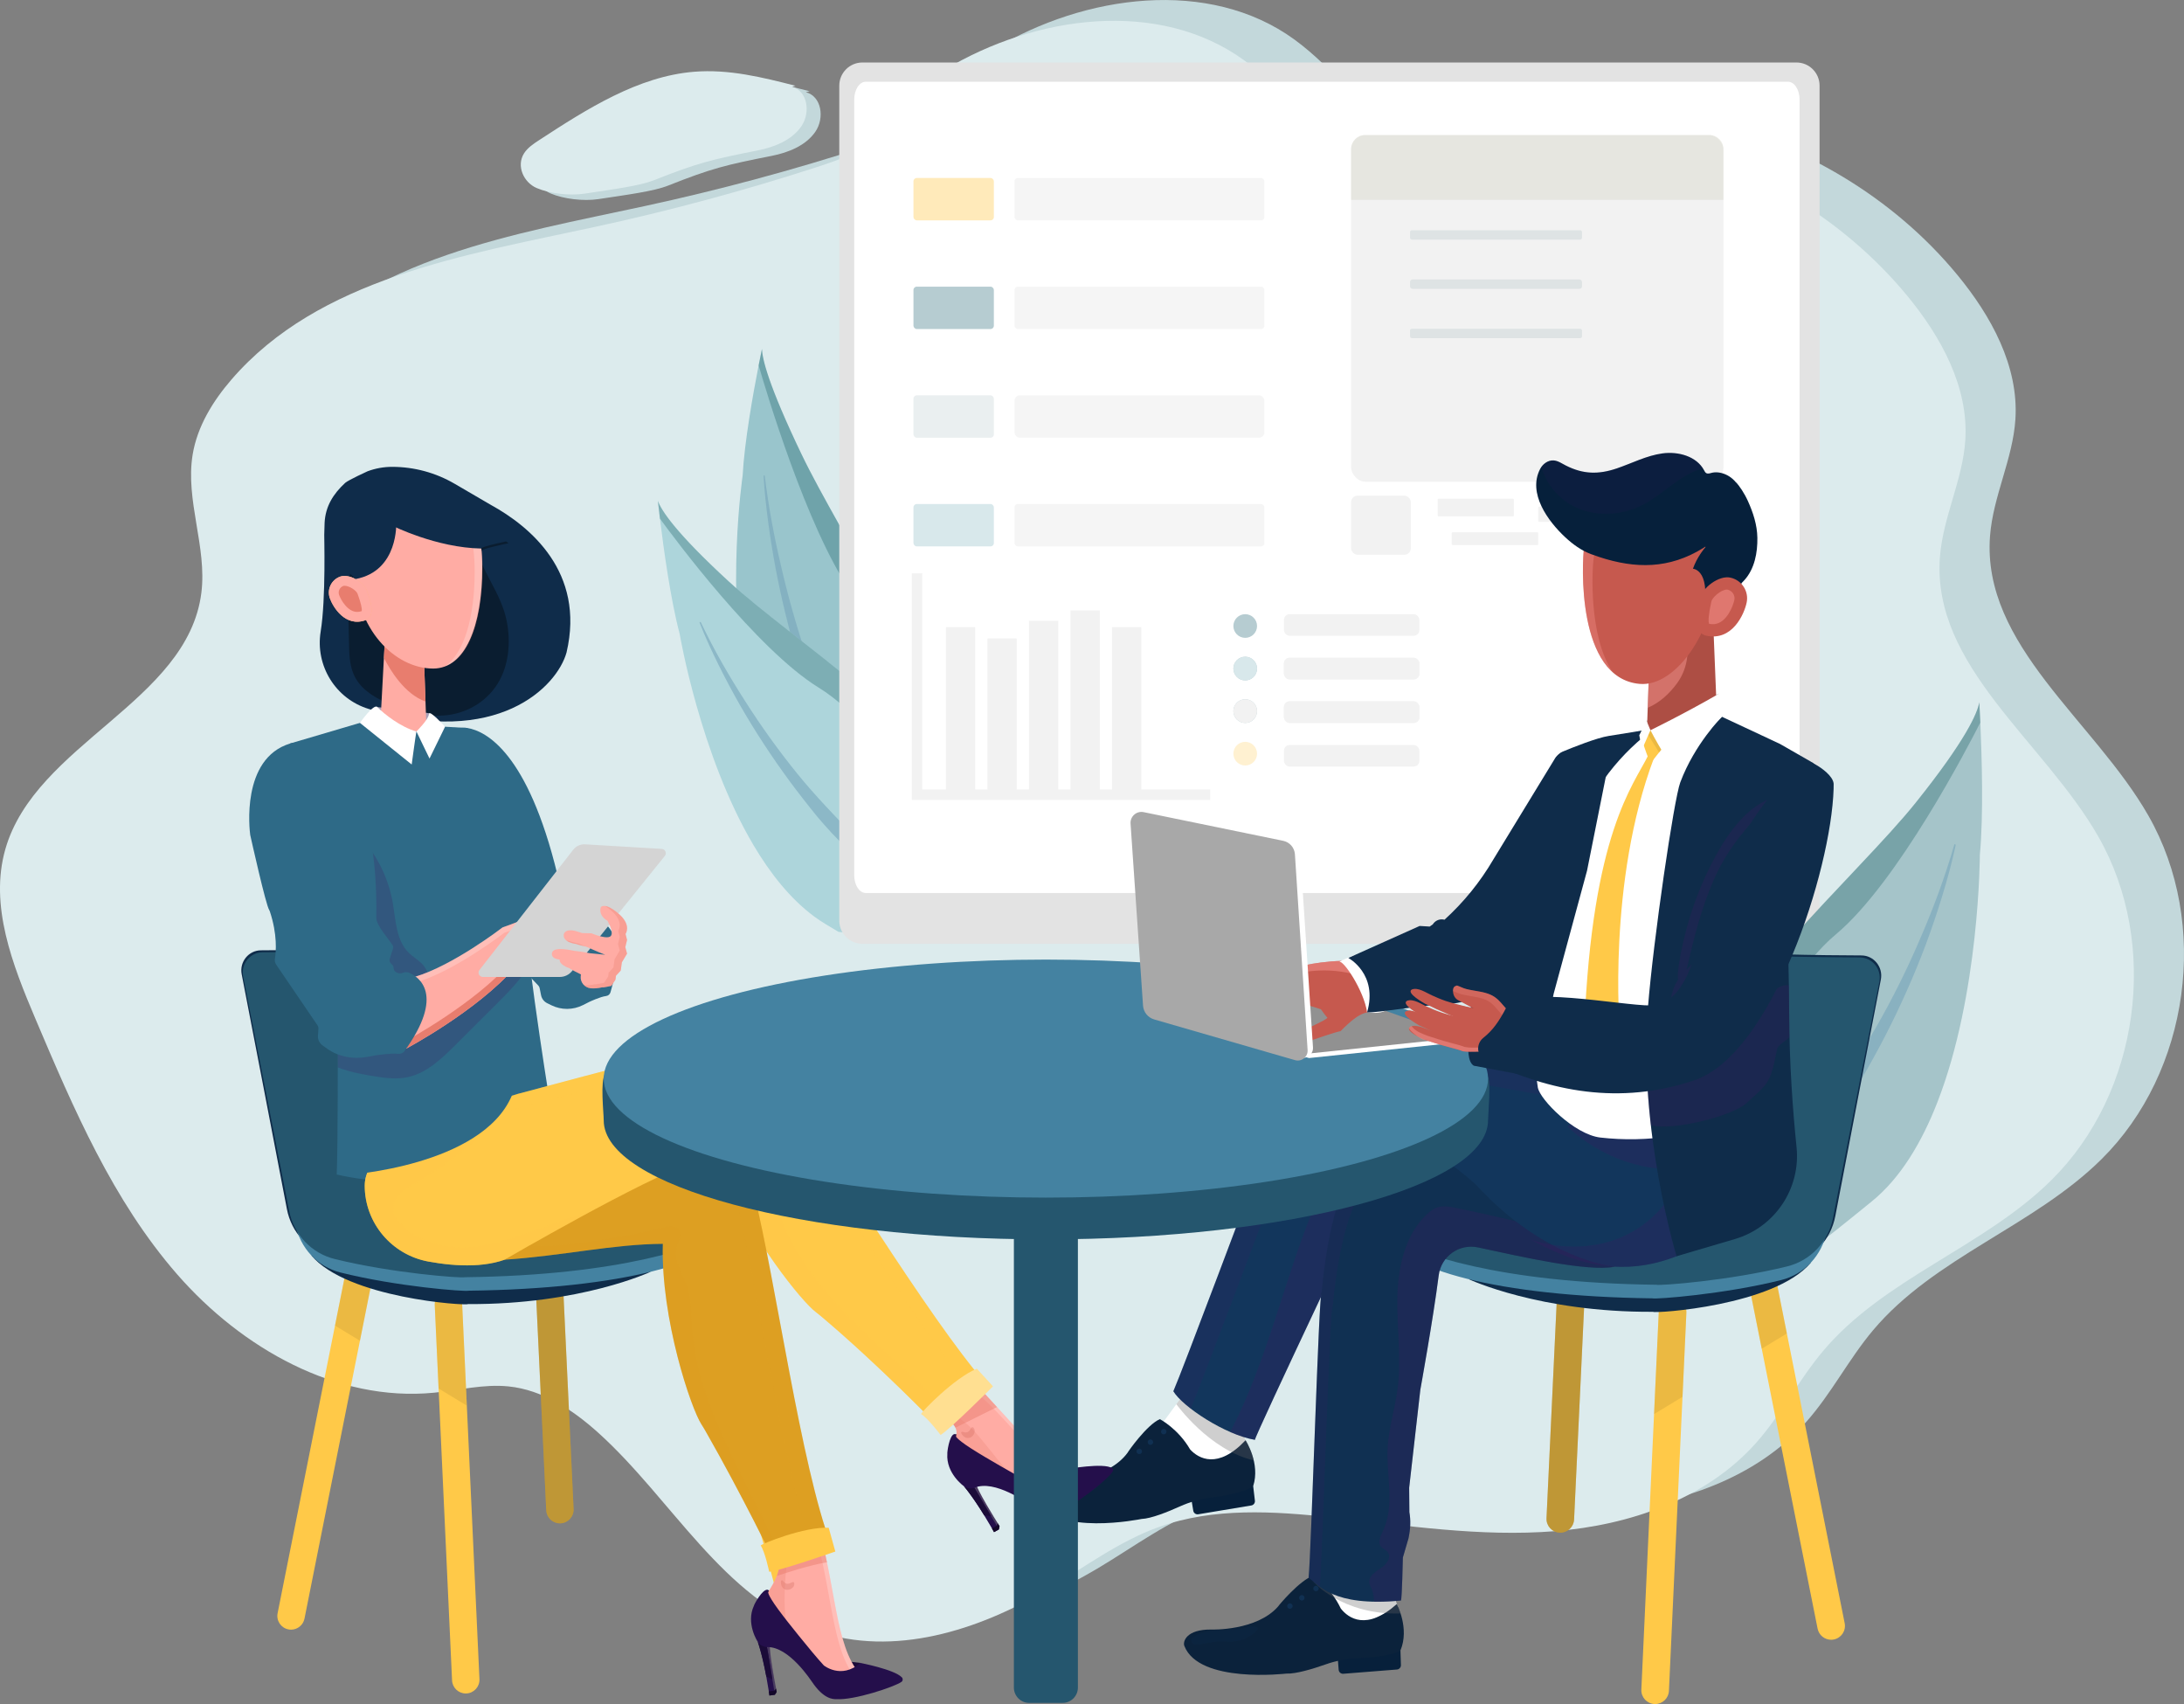 <?xml version="1.0" encoding="UTF-8"?>
<svg xmlns="http://www.w3.org/2000/svg" viewBox="0 0 3138.95 2448.44">
  <rect x="0" y="0" width="3138.95" height="2448.44" fill="#808080" stroke="none"/>
  <defs>
    <style>
      .cls-1 {
        fill: #14082a;
      }

      .cls-1, .cls-2, .cls-3, .cls-4, .cls-5, .cls-6, .cls-7, .cls-8, .cls-9, .cls-10, .cls-11, .cls-12, .cls-13, .cls-14, .cls-15, .cls-16, .cls-17, .cls-18, .cls-19, .cls-20, .cls-21, .cls-22, .cls-23, .cls-24, .cls-25, .cls-26, .cls-27, .cls-28, .cls-29, .cls-30, .cls-31, .cls-32, .cls-33, .cls-34, .cls-35, .cls-36, .cls-37, .cls-38, .cls-39, .cls-40, .cls-41, .cls-42, .cls-43, .cls-44, .cls-45, .cls-46, .cls-47, .cls-48, .cls-49, .cls-50, .cls-51, .cls-52, .cls-53, .cls-54, .cls-55, .cls-56, .cls-57, .cls-58, .cls-59, .cls-60, .cls-61, .cls-62, .cls-63, .cls-64, .cls-65, .cls-66, .cls-67, .cls-68 {
        stroke-width: 0px;
      }

      .cls-2, .cls-3, .cls-25 {
        fill: #c6594e;
      }

      .cls-2, .cls-12, .cls-15 {
        opacity: .25;
      }

      .cls-2, .cls-13, .cls-20, .cls-23, .cls-32, .cls-33, .cls-34, .cls-35, .cls-37, .cls-69, .cls-44, .cls-53, .cls-57, .cls-60 {
        mix-blend-mode: multiply;
      }

      .cls-4 {
        fill: #4482a1;
      }

      .cls-5 {
        fill: #a79fb7;
      }

      .cls-6 {
        fill: #ffdf91;
      }

      .cls-7 {
        fill: #c3d8db;
      }

      .cls-8 {
        fill: #310137;
      }

      .cls-9 {
        fill: #919191;
      }

      .cls-10, .cls-13 {
        fill: #bf9736;
      }

      .cls-70, .cls-30, .cls-35 {
        opacity: .31;
      }

      .cls-11, .cls-44 {
        fill: #dd9f22;
      }

      .cls-12, .cls-21, .cls-22 {
        fill: #e87d6e;
      }

      .cls-13, .cls-33 {
        opacity: .32;
      }

      .cls-14 {
        fill: #ad4e44;
      }

      .cls-15, .cls-71, .cls-25, .cls-30, .cls-56, .cls-61, .cls-64, .cls-72 {
        mix-blend-mode: screen;
      }

      .cls-15, .cls-47, .cls-57, .cls-61 {
        fill: #f4908c;
      }

      .cls-73 {
        isolation: isolate;
      }

      .cls-16 {
        fill: #ffb47f;
      }

      .cls-17 {
        fill: #0b223b;
      }

      .cls-18 {
        fill: #add5db;
      }

      .cls-19 {
        fill: #e3e3e3;
      }

      .cls-20 {
        opacity: .26;
      }

      .cls-20, .cls-23, .cls-34 {
        fill: #3e1762;
      }

      .cls-21 {
        opacity: .47;
      }

      .cls-23 {
        opacity: .12;
      }

      .cls-71 {
        opacity: .15;
      }

      .cls-24 {
        fill: #f5f5f5;
      }

      .cls-25, .cls-64 {
        opacity: .24;
      }

      .cls-26 {
        fill: #ffaca4;
      }

      .cls-27 {
        fill: #0a1d30;
      }

      .cls-28 {
        fill: #07203b;
      }

      .cls-29 {
        fill: #fff1d1;
      }

      .cls-30, .cls-37, .cls-46 {
        fill: #ffc948;
      }

      .cls-31 {
        opacity: .22;
      }

      .cls-31, .cls-42 {
        fill: #fff;
      }

      .cls-32 {
        fill: #4a2556;
        opacity: .14;
      }

      .cls-33 {
        fill: #175c62;
      }

      .cls-34 {
        opacity: .23;
      }

      .cls-35 {
        fill: #666;
      }

      .cls-36 {
        fill: #bfbfbf;
      }

      .cls-37 {
        opacity: .5;
      }

      .cls-69, .cls-57 {
        opacity: .54;
      }

      .cls-38 {
        fill: #99c5cc;
      }

      .cls-39 {
        fill: #103052;
      }

      .cls-40 {
        fill: #1b0b38;
      }

      .cls-41 {
        fill: #ffeaba;
      }

      .cls-43 {
        fill: #d4d4d4;
      }

      .cls-44 {
        opacity: .2;
      }

      .cls-45 {
        fill: #a5c4c9;
      }

      .cls-48 {
        fill: #240f4b;
      }

      .cls-49 {
        fill: #b6ccd1;
      }

      .cls-50 {
        fill: #0f2c4a;
      }

      .cls-51 {
        fill: #493c60;
      }

      .cls-52 {
        fill: #d8e8eb;
      }

      .cls-53 {
        fill: #174f62;
        opacity: .09;
      }

      .cls-54 {
        fill: #25566e;
      }

      .cls-55 {
        fill: #a8a8a8;
      }

      .cls-56 {
        fill: #3c1865;
        opacity: .17;
      }

      .cls-58 {
        fill: #2e6a87;
      }

      .cls-59 {
        fill: #021f42;
      }

      .cls-60 {
        fill: #606217;
        opacity: .08;
      }

      .cls-61 {
        opacity: .36;
      }

      .cls-62 {
        fill: #dcebed;
      }

      .cls-63 {
        fill: #f2f2f2;
      }

      .cls-64 {
        fill: #0f2d4b;
      }

      .cls-65 {
        fill: #77a5ba;
      }

      .cls-72 {
        opacity: .61;
      }

      .cls-66 {
        fill: #12365c;
      }

      .cls-67 {
        fill: #633172;
      }

      .cls-68 {
        fill: #06203b;
      }
    </style>
  </defs>
  <g class="cls-73">
    <g id="Layer_2" data-name="Layer 2">
      <g id="Illustration">
        <g>
          <g>
            <path class="cls-7" d="m1428.93,70.35c-49.31,55.02-107.65,115.37-184.79,140.32-104.41,33.77-210.52,62.31-317.78,85.49-187.99,40.61-396.08,73.67-521.76,219.26-26.76,31-49.08,67.35-55.72,107.77-10.8,65.76,20.85,132.55,12.51,198.68-19.76,156.63-238.34,216.46-281.72,368.26-23.14,80.99,10.35,166.2,43.25,243.74,54.92,129.45,111.32,261.29,203.8,367.23,92.48,105.93,228.82,183.53,368.79,170.01,35.84-3.46,71.56-12.74,107.38-9.08,48.81,4.98,92.16,33.47,128.62,66.29,106.58,95.91,179.69,239.25,315.4,285.53,109.39,37.31,231.09-.96,330.38-60.12,52.81-31.47,102.75-69.11,160.63-89.83,78.36-28.05,164.35-22.68,247.1-13.75,107.01,11.55,214.44,28.47,321.73,19.88,107.29-8.58,216.95-46.02,288.66-126.28,36.44-40.78,61.44-90.58,96.65-132.42,88.35-104.96,230.76-149.23,328.3-245.71,126.95-125.57,156.06-338.57,67.47-493.6-78.15-136.75-239.47-244.58-227.67-401.64,4.31-57.34,32.87-110.84,36.5-168.22,4.81-76.13-34.94-148.34-83.47-207.19-185.16-224.53-524.25-305.95-791.2-190.13-59.31-41.12-102.58-105.18-161.72-148.15-122.58-89.07-301.48-64.44-431.31,13.68h0Z"></path>
            <path class="cls-62" d="m3015.82,1202.03c-78.15-136.75-239.47-244.58-227.67-401.64,4.31-57.34,32.87-110.84,36.5-168.22,4.81-76.13-34.94-148.34-83.47-207.19-185.16-224.53-524.25-305.95-791.2-190.13-59.31-41.12-102.58-105.18-161.72-148.15-122.58-89.07-300.27-64.78-430.1,13.34l260.43,59.64-260.43-59.64c-22.69,77.83-108.87,115.7-186.01,140.65-104.41,33.77-210.52,62.31-317.78,85.49-187.99,40.61-396.08,73.67-521.76,219.26-26.76,31-49.08,67.35-55.72,107.77-10.8,65.76,20.85,132.55,12.51,198.68-19.76,156.63-238.34,216.46-281.72,368.26-23.14,80.99,10.35,166.2,43.25,243.74,54.92,129.45,111.32,261.29,203.8,367.23,92.48,105.93,228.82,183.53,368.79,170.01,35.84-3.46,71.56-12.74,107.38-9.08,48.81,4.98,92.16,33.47,128.62,66.29,106.58,95.91,179.69,239.25,315.4,285.53,109.39,37.31,231.09-.96,330.38-60.12,52.81-31.47,102.75-69.11,160.63-89.83,78.36-28.05,164.35-22.68,247.1-13.75,107.01,11.55,214.44,28.47,321.73,19.89,107.29-8.58,216.95-46.02,288.66-126.28,36.44-40.78,61.44-90.58,96.65-132.42,88.35-104.96,230.76-149.23,328.3-245.71,126.95-125.57,156.06-338.57,67.47-493.6Z"></path>
            <g>
              <path class="cls-7" d="m1163.58,131.09c-47.36-12.08-95.84-24.26-146.07-20.15-80.11,6.55-153.47,53.14-222.42,98.15-8.18,5.34-16.67,10.98-21.81,19.1-11.41,18-.57,41.7,18,49.73,18.58,8.03,47.52,11.38,68.57,8.2,42.56-6.42,79.98-11.35,100.04-19.31,63.08-25.04,83.45-29.85,149.33-42.87,23.76-4.7,48.86-14.61,62.6-34.58,13.74-19.97,8.92-51.2-13.66-56.88l5.42-1.38Z"></path>
              <path class="cls-62" d="m1143.45,123.27c-47.36-12.08-95.84-24.26-146.07-20.15-80.11,6.55-153.47,53.14-222.42,98.15-8.18,5.34-16.67,10.98-21.81,19.1-11.41,18-.57,41.7,18,49.73,18.58,8.03,47.52,11.38,68.57,8.2,42.56-6.42,79.98-11.35,100.04-19.31,63.08-25.04,83.45-29.85,149.33-42.87,23.76-4.7,48.86-14.61,62.6-34.58,13.74-19.97,8.92-51.2-13.66-56.88l5.42-1.38Z"></path>
            </g>
          </g>
          <g id="Leaves_2" data-name="Leaves 2">
            <g>
              <path class="cls-38" d="m1095.14,501.24c.34,13.85,8.84,51.3,56.81,151.35,55.9,116.56,201.91,334.26,219.44,474.66,0,.04.01.09.02.13,3.57,28.64,1.78,54.06-7.24,74.76-1.71,3.95-3.7,7.72-5.97,11.32l-106.11,74.78c-15.25-4.32-30.72-18.1-49.97-41.55-18.56-22.61-40.64-54.2-69.41-95.03-29.79-42.27-48.32-95.45-59.47-150.69-30.52-151.06-5.91-317.39-5.91-317.39,2.59-48.64,15.15-118.48,23.01-158.61,1.97-10.03,3.65-18.18,4.79-23.71Z"></path>
              <g class="cls-72">
                <path class="cls-65" d="m1099.1,683.13c5.26,44.36,13.58,88.12,23.73,131.24,9.93,43.2,22.06,85.72,36.07,127.45,14.04,41.76,31.39,82.04,47.97,122.59,8.34,20.27,17.08,40.37,26.12,60.37,8.88,20.1,18.53,39.81,27.64,59.99l-1.44.89c-13.27-17.65-25.63-36.03-36.68-55.18-5.8-9.43-10.82-19.29-16.17-28.99-2.63-4.87-4.97-9.89-7.47-14.83-2.46-4.96-4.97-9.91-7.28-14.94-9.48-20.04-17.66-40.72-25.1-61.66-3.52-10.56-7.16-21.06-10.44-31.69-3.47-10.56-6.61-21.24-9.83-31.89-12.55-42.7-23.15-86.03-31.51-129.9-4.08-21.96-7.67-44.04-10.63-66.23-2.96-22.2-5.43-44.48-6.65-66.98l1.65-.24Z"></path>
              </g>
              <path class="cls-33" d="m1090.35,524.95c1.97-10.03,3.65-18.18,4.79-23.71.34,13.85,8.84,51.3,56.81,151.35,55.9,116.56,201.91,334.26,219.44,474.66l-43.14,29.71s-36.55-206.59-105.83-307.37c-63.45-92.24-122.56-291.64-132.07-324.64Z"></path>
            </g>
            <g>
              <path class="cls-18" d="m1421.05,1267.02l-53.19,89.13-162.68-17.21c-5.76-3.44-11.73-7-17.92-10.7-5.96-3.56-11.77-7.45-17.43-11.65-33.98-25.22-62.73-61.49-86.8-102.13-76.84-129.66-106.16-303.65-106.16-303.65-12.95-48.41-23.14-122.67-28.38-165.68-1.31-10.75-2.3-19.53-2.96-25.49,4.71,13.21,24.65,44.85,101.92,115.84,3.38,3.1,6.93,6.28,10.63,9.51,21.57,18.91,48.31,40.1,77.44,62.97,5.45,4.28,10.98,8.61,16.58,13.01,16.83,13.2,34.26,26.91,51.79,41.03,33.9,27.29,68.16,56.05,99.23,85.57,25.19,23.93,48.28,48.36,67.35,72.87,14.57,18.74,26.8,37.52,35.83,56.17.02.04.03.08.05.13,12.47,25.77,18.82,51.3,16.81,76.14-.37,4.74-1.07,9.45-2.08,14.15Z"></path>
              <g class="cls-72">
                <path class="cls-65" d="m1006.89,893.35c19.05,40.06,40.81,77.91,64.12,114.14,23.12,36.43,48.11,71.02,74.65,103.86,26.57,32.84,55.81,62.47,84.41,92.78,14.35,15.12,29.01,29.87,43.94,44.35,14.8,14.66,30.21,28.54,45.26,43.16l-1.09,1.64c-18.2-9.95-35.76-21.08-52.32-33.67-8.5-6-16.39-12.85-24.54-19.35-4.04-3.3-7.86-6.89-11.8-10.33-3.91-3.48-7.86-6.91-11.65-10.54-15.35-14.29-29.67-29.89-43.38-46.15-6.68-8.32-13.47-16.51-19.96-25.04-6.64-8.35-13.01-16.99-19.44-25.56-25.45-34.55-49.24-70.75-71.08-108.67-10.83-19.05-21.24-38.45-31.08-58.33-9.84-19.87-19.25-40.09-27.53-61.18l1.49-1.11Z"></path>
              </g>
              <path class="cls-33" d="m948.48,745.13c-1.31-10.75-2.3-19.53-2.96-25.49,4.71,13.21,24.65,44.85,101.91,115.83,90.03,82.69,297.71,214.81,358.84,341.13l-31.57,51.86s-100.17-180.1-197.91-240.36c-89.5-55.13-208.82-216.19-228.31-242.97Z"></path>
            </g>
          </g>
          <g id="screen">
            <path class="cls-19" d="m2615.18,123.06v1199.78c0,18.38-14.9,33.28-33.28,33.28h-1342.36c-13.07,0-24.38-7.54-29.83-18.5-2.21-4.45-3.45-9.47-3.45-14.78V123.06c0-18.38,14.9-33.28,33.28-33.28h1342.36c18.38,0,33.28,14.9,33.28,33.28Z"></path>
            <path class="cls-42" d="m1227.71,143.08v1114.44c0,14.16,7.47,25.63,16.67,25.63h1325.56c1.44-.02,2.84-.33,4.17-.89.33-.12.65-.27.97-.44.84-.42,1.64-.95,2.41-1.56,1.05-.85,2.03-1.85,2.94-2.99l.23-.31c3.55-4.69,5.8-11.66,5.8-19.43V143.08c0-14.16-7.45-25.65-16.67-25.65h-1325.39c-9.2,0-16.67,11.48-16.67,25.65Z"></path>
            <g id="Icon_5" data-name="Icon 5">
              <circle class="cls-49" cx="1789.69" cy="899.48" r="17.01"></circle>
              <circle class="cls-49" cx="1789.69" cy="960.62" r="17.01"></circle>
              <circle class="cls-52" cx="1789.69" cy="960.62" r="17.01"></circle>
              <circle class="cls-49" cx="1789.69" cy="1021.76" r="17.01"></circle>
              <circle class="cls-63" cx="1789.69" cy="1021.76" r="17.01"></circle>
              <circle class="cls-29" cx="1789.69" cy="1082.9" r="17.01"></circle>
              <rect class="cls-63" x="1845.34" y="882.47" width="194.67" height="31.01" rx="8.17" ry="8.17"></rect>
              <rect class="cls-63" x="1845.34" y="945.12" width="194.67" height="31.01" rx="8.17" ry="8.17"></rect>
              <rect class="cls-63" x="1845.34" y="945.12" width="194.67" height="31.01" rx="8.17" ry="8.17"></rect>
              <rect class="cls-63" x="1845.34" y="1007.76" width="194.67" height="31.01" rx="8.17" ry="8.17"></rect>
              <rect class="cls-63" x="1845.34" y="1007.76" width="194.67" height="31.01" rx="8.17" ry="8.17"></rect>
              <rect class="cls-63" x="1845.34" y="1070.41" width="194.67" height="31.01" rx="8.17" ry="8.17"></rect>
            </g>
            <g id="Icon_4" data-name="Icon 4">
              <g>
                <rect class="cls-63" x="1359.52" y="901.13" width="42.13" height="234.38"></rect>
                <rect class="cls-63" x="1419.2" y="917.38" width="42.13" height="218.13"></rect>
                <rect class="cls-63" x="1478.87" y="892.02" width="42.13" height="243.49"></rect>
                <rect class="cls-63" x="1538.55" y="877.07" width="42.13" height="258.44"></rect>
                <rect class="cls-63" x="1598.22" y="901.13" width="42.13" height="234.38"></rect>
              </g>
              <polygon class="cls-63" points="1739.35 1149.4 1310.55 1149.4 1310.55 823.76 1325.55 823.76 1325.55 1134.4 1739.35 1134.4 1739.35 1149.4"></polygon>
            </g>
            <g id="Icon_3" data-name="Icon 3">
              <rect class="cls-63" x="1941.84" y="712.14" width="85.86" height="84.99" rx="9.33" ry="9.33"></rect>
              <rect class="cls-63" x="2066.25" y="716.52" width="109.52" height="25.41" rx="1.33" ry="1.33"></rect>
              <rect class="cls-63" x="2086.41" y="764.71" width="124.41" height="18.4" rx="1.33" ry="1.33"></rect>
              <rect class="cls-63" x="2210.82" y="727.91" width="107.76" height="21.9" rx="1.33" ry="1.33"></rect>
              <rect class="cls-63" x="2259.88" y="767.34" width="110.39" height="14.02" rx="1.3" ry="1.3"></rect>
            </g>
            <g id="Icon_2" data-name="Icon 2">
              <rect id="Icon_1" data-name="Icon 1" class="cls-63" x="1941.84" y="194" width="535.2" height="498.2" rx="20.74" ry="20.74"></rect>
              <path id="Icon_1-2" data-name="Icon 1" class="cls-60" d="m1961.78,194h495.32c11,0,19.94,8.93,19.94,19.94v73.28h-535.2v-73.28c0-11,8.93-19.94,19.94-19.94Z"></path>
              <rect class="cls-53" x="2026.54" y="330.76" width="247.24" height="13.53" rx="2.71" ry="2.71"></rect>
              <rect class="cls-53" x="2026.54" y="401.55" width="247.24" height="13.53" rx="3.67" ry="3.67"></rect>
              <rect class="cls-53" x="2026.54" y="472.34" width="247.24" height="13.53" rx="2.71" ry="2.71"></rect>
            </g>
            <g id="Icon_1-3" data-name="Icon 1">
              <rect class="cls-41" x="1312.87" y="255.73" width="115.55" height="60.9" rx="4.75" ry="4.75"></rect>
              <rect class="cls-24" x="1458.09" y="255.73" width="359.15" height="60.9" rx="4.75" ry="4.75"></rect>
              <rect class="cls-49" x="1312.87" y="411.88" width="115.55" height="60.9" rx="4.75" ry="4.75"></rect>
              <rect class="cls-24" x="1458.09" y="411.88" width="359.15" height="60.9" rx="4.75" ry="4.75"></rect>
              <rect class="cls-53" x="1312.87" y="568.03" width="115.55" height="60.9" rx="4.75" ry="4.75"></rect>
              <rect class="cls-24" x="1458.09" y="568.03" width="359.15" height="60.9" rx="7.75" ry="7.75"></rect>
              <rect class="cls-52" x="1312.87" y="724.18" width="115.55" height="60.9" rx="4.75" ry="4.75"></rect>
              <rect class="cls-24" x="1458.09" y="724.18" width="359.15" height="60.9" rx="4.75" ry="4.75"></rect>
            </g>
          </g>
          <g id="Leaves_1" data-name="Leaves 1">
            <path class="cls-45" d="m2844.78,1009.05c-2.76,15.49-18.96,53.79-91.29,144.15-84.28,105.28-289.57,282.2-333.79,432.57-.01.05-.03.09-.04.14-9.01,30.68-11.3,60.25-4.48,87.91,1.29,5.27,2.94,10.47,4.92,15.61l109.27,134.72c18.28,2.33,38.44-5.92,64.62-23.31,25.22-16.77,56.04-42.02,96.14-74.55,41.51-33.67,71.94-85.01,94.23-142.16,60.99-156.27,61.17-355.89,61.17-355.89,5.35-56.19,2.86-141.07.69-190.14-.55-12.26-1.08-22.27-1.44-29.06Z"></path>
            <g class="cls-72">
              <path class="cls-65" d="m2809.07,1212.74c-13.65,47.64-30.72,93.16-49.79,137.09-18.82,44.12-40.07,86.43-63.34,126.97-23.31,40.55-50.17,77.86-76.19,115.84-13.07,18.96-26.56,37.54-40.39,55.86-13.66,18.51-28.13,36.22-42.08,54.71l1.51,1.69c18.29-13.67,35.66-28.59,51.65-45.01,8.29-7.91,15.75-16.69,23.57-25.11,3.86-4.27,7.42-8.83,11.14-13.23,3.68-4.44,7.41-8.84,10.93-13.44,14.34-18.17,27.29-37.66,39.44-57.81,5.85-10.27,11.84-20.41,17.44-30.87,5.8-10.29,11.25-20.88,16.77-31.39,21.75-42.32,41.37-86.27,58.5-131.89,8.45-22.89,16.37-46.13,23.58-69.82,7.2-23.69,13.86-47.7,19.12-72.54l-1.86-1.05Z"></path>
            </g>
            <path class="cls-33" d="m2846.22,1038.11c-.55-12.26-1.08-22.27-1.44-29.06-2.76,15.49-18.96,53.79-91.29,144.15-84.28,105.28-289.57,282.2-333.79,432.57l44.54,53.98s77.44-216.17,174.42-297.28c88.8-74.22,190.96-271.59,207.57-304.37Z"></path>
          </g>
          <g id="Men">
            <g>
              <path class="cls-50" d="m2339.36,1404.47l-57.18,249.16c-9.94,43.32-44.45,81.37-87.9,85.88,0,0-184.99,15.34-192.87,25.14-5.1,6.35-4.45,3.87,5.27,9.07,46.29,24.73,157.34,66.62,381.68,69.41,4.71,1.6,102.97-5.81,184.82-26.38,33-8.29,58.17-35.49,64.64-69.47,16.82-88.34,50.96-264.97,65.43-339.78,3.47-17.94-9.98-34.64-27.93-34.68-54.37-.13-165.62-1.44-282.39-8.92-25.18-1.61-47.82,15.55-53.56,40.57Z"></path>
              <path class="cls-46" d="m1902.84,2343.59c-1.69,0-3.41-.22-5.13-.68-10.59-2.82-16.89-13.7-14.06-24.29l140.07-525.34c2.83-10.59,13.7-16.89,24.29-14.06,10.59,2.82,16.89,13.7,14.06,24.29l-140.07,525.34c-2.37,8.88-10.39,14.74-19.17,14.74Z"></path>
              <path class="cls-46" d="m2378.87,2448.44c-.31,0-.62,0-.93-.02-10.95-.51-19.42-9.79-18.91-20.74l25.06-543.12c.51-10.95,9.8-19.44,20.74-18.91,10.95.51,19.42,9.79,18.91,20.74l-25.06,543.12c-.49,10.64-9.27,18.93-19.81,18.93Z"></path>
              <path class="cls-46" d="m2631.78,2356.07c-9.27,0-17.56-6.53-19.44-15.97l-106.43-533.17c-2.15-10.75,4.83-21.2,15.58-23.35,10.76-2.14,21.2,4.83,23.35,15.58l106.43,533.17c2.15,10.75-4.83,21.2-15.58,23.35-1.31.26-2.62.39-3.91.39Z"></path>
              <path class="cls-10" d="m2242.55,2202.23c-.32,0-.63,0-.95-.02-10.95-.52-19.41-9.81-18.89-20.76l20.83-440.99c.52-10.95,9.82-19.42,20.76-18.89,10.95.52,19.41,9.81,18.89,20.76l-20.84,440.99c-.5,10.63-9.28,18.91-19.81,18.91Z"></path>
              <path class="cls-13" d="m2242.55,2202.23c-.32,0-.63,0-.95-.02-10.95-.52-19.41-9.81-18.89-20.76l20.83-440.99c.52-10.95,9.82-19.42,20.76-18.89,10.95.52,19.41,9.81,18.89,20.76l-20.84,440.99c-.5,10.63-9.28,18.91-19.81,18.91Z"></path>
              <path class="cls-13" d="m2048.01,1779.22c-10.6-2.83-21.47,3.47-24.29,14.06l-15.99,59.98,30.4,40.07,23.95-89.82c2.82-10.59-3.47-21.47-14.06-24.29Z"></path>
              <path class="cls-13" d="m2418.18,2007.03l5.57-120.64c.51-10.95-7.96-20.24-18.91-20.74-10.94-.53-20.24,7.96-20.74,18.91l-6.8,147.29,40.89-24.82Z"></path>
              <path class="cls-13" d="m2544.83,1799.16c-2.15-10.75-12.59-17.72-23.35-15.58-10.75,2.15-17.72,12.6-15.58,23.35l26.15,130.99,36.11-21.92-23.32-116.84Z"></path>
              <path class="cls-50" d="m2111.19,1838.1s101.28,47.64,264.48,46.76c2.65,2.65,174.74-8.5,226.76-70.42-.37.37-234.7-38.09-234.7-38.09l-216.13,51.17-40.41,10.59Z"></path>
              <path class="cls-4" d="m2325.68,1426.86l-57.4,249.16c-9.98,43.32-45.97,75.43-89.59,79.94l-182.9,18.93c-10.96,1.13-1.51-7.71,2.31,2.66,16.54,44.99,151.57,85.18,376.76,87.96,4.73,1.6,103.36-5.81,185.52-26.38,33.12-8.29,58.39-35.49,64.88-69.47,16.88-88.34,51.15-264.97,65.68-339.78,3.48-17.94-10.02-34.64-28.04-34.68-54.58-.13-166.25-1.44-283.46-8.92-25.28-1.61-48,15.55-53.76,40.57Z"></path>
              <path class="cls-54" d="m2330.58,1407.34l-58.23,249.16c-10.12,43.32-46.63,75.43-90.88,79.94l-185.54,18.93c-11.12,1.13-14.02,16.02-4.12,21.21,47.13,24.73,160.22,66.62,388.66,69.41,4.8,1.6,104.85-5.81,188.2-26.38,33.6-8.29,59.23-35.49,65.82-69.47,17.13-88.34,51.89-264.97,66.62-339.78,3.53-17.94-10.16-34.64-28.44-34.68-55.36-.13-168.65-1.44-287.55-8.92-25.64-1.61-48.69,15.55-54.54,40.57Z"></path>
            </g>
            <g>
              <path class="cls-28" d="m1922.51,2380.46l1.49,18.79c.27,3.41,3.25,5.96,6.66,5.69l77.11-6.11c3.3-.26,5.81-3.07,5.7-6.37l-.67-21.1-90.3,9.1Z"></path>
              <path class="cls-42" d="m1938.57,2215.12l-53.74,61.69,49.19,69.68,75.38-37.68s-10.88-16.49,1.53-48.58l-72.37-45.11Z"></path>
              <path class="cls-17" d="m1887.41,2264.04s24.82,15.68,39.63,47.11c10.91,14.09,37.14,32.35,80.5-6.38.24.63,18.57,35.02,5.28,66.58-.12,1.04-15.84,9.5-60.95,11.28-15.84.63-31.52,3.51-46.46,8.79-18.07,6.38-42.85,13.92-56.5,13.26-1.19.09-125.66,14.74-146.73-39.82-2.33-5.8,2.28-24.11,39.42-23.46,0,0,64.77,2.05,95.47-33.29.5-1.24,31.11-37.76,50.35-44.07Z"></path>
              <path class="cls-39" d="m1874.95,2295.5c.17,2.15-1.44,4.04-3.59,4.21-2.15.17-4.04-1.44-4.21-3.59-.17-2.15,1.44-4.04,3.59-4.21,2.15-.17,4.04,1.44,4.21,3.59Z"></path>
              <path class="cls-39" d="m1857.83,2307.37c.17,2.15-1.44,4.04-3.59,4.21-2.15.17-4.04-1.44-4.21-3.59-.17-2.15,1.44-4.04,3.59-4.21,2.15-.17,4.04,1.44,4.21,3.59Z"></path>
              <path class="cls-35" d="m1962.86,2264.04c-.5-.47-31.38-2.24-31.38-2.24l-43.99,10.59s40.84,48.3,125.48,45.92c-1.26-3.92-2.56-7.17-3.57-9.5h0s0-.01,0-.01c-1.06-2.43-1.8-3.86-1.86-4.01-2.03-5.55-4.43-16.82-.12-33.59-20.71-3.2-44.28-6.89-44.56-7.15Z"></path>
              <path class="cls-64" d="m1714.72,2352.77c-1.13.88-2.25,1.89-2.71,3.24-.84,2.5,1,5.27,3.4,6.35s5.17.87,7.78.54c9.67-1.24,19.16-3.99,28.9-4.35,6.75-.25,13.51.65,20.24.2,10.86-.72,21.48-5.1,29.73-12.19,4.49-3.87,9.03-7.28,2.57-9.32-5.81-1.83-16.68,2.64-22.56,3.57-10.47,1.66-20.87,1.1-31.43,1.55-12.52.53-25.76,2.49-35.93,10.41Z"></path>
              <path class="cls-28" d="m1711.94,2152.08l3.09,18.6c.56,3.37,3.75,5.66,7.13,5.1l76.31-12.67c3.26-.54,5.52-3.55,5.14-6.83l-2.47-20.96-89.19,16.78Z"></path>
              <path class="cls-36" d="m2366.49,1035.68l104.46-39.14s-27.3,30.71-27.8,31.04-30.93,12.37-32.75,13.22c-1.82.84-19.02,8.02-19.35,8.48-.33.46-19.85,6.4-20.68,6.09s-3.88-19.69-3.88-19.69Z"></path>
              <path class="cls-50" d="m2253.89,1235.92l-54.06-6.81c7.01-13.51,12.53-65.39,15.72-80.62,5.05-24.08,15.26-47.9,20.44-59.08,1.97-4.25,5.46-7.59,9.78-9.39,14.51-6.03,49.24-19.97,66.56-22.62,11.3-1.75,22.6-3.5,33.89-5.42l16.94-2.87c5.64-1.03,11.29-1.99,16.93-3.08l1.12,24.33c30.43,40.24,45.99,175.23,45.99,175.23l-48.36,478.97-165.62-42.58,25.95-450.83c1.78-15.46,31.29,5.23,14.72,4.77Z"></path>
              <path class="cls-42" d="m1713.82,1985.98l-48.27,66.05,54.96,65.23,71.89-43.98s-12.25-15.5-2.62-48.53l-75.96-38.77Z"></path>
              <path class="cls-17" d="m1667.03,2039.09s26.07,13.5,43.51,43.56c12.07,13.11,39.77,29.06,79.66-13.23.29.61,21.49,33.31,10.94,65.89-.04,1.05-14.97,10.82-59.76,16.44-15.73,1.98-31.1,6.19-45.54,12.73-17.46,7.9-41.51,17.53-55.16,18.03-1.18.2-123.94,25.42-149.59-27.15-2.82-5.58.21-24.22,37.27-26.74,0,0,64.71-3.49,92.28-41.32.39-1.27,27.77-40.28,46.4-48.21Z"></path>
              <path class="cls-39" d="m1676.44,2056.42c.35,2.13-1.09,4.15-3.22,4.5-2.13.35-4.15-1.09-4.5-3.22-.35-2.13,1.09-4.15,3.22-4.5s4.15,1.09,4.5,3.22Z"></path>
              <path class="cls-39" d="m1657.3,2071.5c.35,2.13-1.09,4.15-3.22,4.5-2.13.35-4.15-1.09-4.5-3.22-.35-2.13,1.09-4.15,3.22-4.5s4.15,1.09,4.5,3.22Z"></path>
              <path class="cls-39" d="m1641.25,2084.78c.35,2.13-1.09,4.15-3.22,4.5s-4.15-1.09-4.5-3.22,1.09-4.15,3.22-4.5,4.15,1.09,4.5,3.22Z"></path>
              <path class="cls-35" d="m1757.79,2008.42l-.3-.16c-3.46-1.42-36.31-12.07-42.13-13.31-1.34-.29-3.77-.94-6.79-1.77l-17.85,24.42s47.19,65.99,111.23,80.7c-2.59-11.13-6.92-20.18-9.54-25.03h0s0-.01,0-.01c-1.26-2.33-2.12-3.7-2.2-3.84-3.01-6.45-7.29-21.09-.41-44.68l-31.99-16.33h0s0,0,0,0Z"></path>
              <path class="cls-39" d="m1895.31,2282.11c.17,2.15-1.44,4.04-3.59,4.21-2.15.17-4.04-1.44-4.21-3.59-.17-2.15,1.44-4.04,3.59-4.21,2.15-.17,4.04,1.44,4.21,3.59Z"></path>
              <path class="cls-66" d="m2275.31,1558.73l-265.47-47.88c-31.61-5.7-64.12-3.95-94.94,5.11l-4.61,1.36c-16.55,4.87-30.69,15.73-39.66,30.47l-23.26,38.25c-7.25,11.92-13.35,24.48-18.25,37.54-28.33,75.63-129.63,345.64-142.74,375.44,13.27,22.08,74,62.47,117.27,69.82-2.24-1.6,182.69-390.85,182.69-390.85,0,0,33.98-61.1,171.96,79.92,64.41,33.53,185.38,129.19,347.22-14.21-2.24-1.6,52.24-54.1,26.33-114.98-6.09-.96-256.53-69.98-256.53-69.98Z"></path>
              <path class="cls-56" d="m1852.36,1653.05c4.89-13.06,11-25.62,18.25-37.54l23.26-38.25c8.96-14.74,23.11-25.61,39.66-30.47l4.61-1.36c30.82-9.06,63.33-10.81,94.94-5.11l265.47,47.88s182.79,50.37,239.84,65.64c-.84-8.14-2.89-16.56-6.55-25.15-6.09-.96-256.53-69.98-256.53-69.98l-265.47-47.88c-31.61-5.7-64.12-3.95-94.94,5.11l-4.61,1.36c-16.55,4.87-30.69,15.73-39.66,30.47l-23.26,38.25c-7.25,11.92-13.35,24.48-18.25,37.54-28.33,75.63-129.63,345.64-142.74,375.44,4.24,7.05,13.32,15.96,25.11,25.07,18.83-45.61,113.62-298.27,140.88-371.03Z"></path>
              <path class="cls-20" d="m1966.6,1645.89c-16.36,2.71-33.51,18.08-43.98,29.98-17.22,19.57-28.11,43.8-37.77,68.01-40.53,101.59-63.94,210.07-113.58,307.52-1.02,2-2.05,4.11-2.89,6.27,12.17,5.28,24.28,9.28,35.26,11.15-1.72-1.23,107.01-231.23,157.51-337.79,4.63-19.14,9.83-38.15,15.59-57.01,5.83-19.09,14.66-32.25-10.14-28.14Z"></path>
              <g>
                <path class="cls-39" d="m2121.47,1702.38s-82.75-78.64-130.81-58.81c-12.39.73-48.39,45.75-48.39,45.75,0,0-29.81,30.63-42.7,167.07-4.16-1.28-14.94,374.52-18.81,410.71,14.56,9.52,33.8,42.1,132.71,32.62,1.6-2.24,2.79-61.78,2.79-61.78l8.07-27.52c3.09-14.63,3.28-25.94,1.32-37.71l-.33-35.02,16.06-140.92s18.32-100.73,26.42-164.42c3.47-27.24,29.42-45.74,56.28-40.02,62.19,13.24,157.28,35.39,197.05,27.71,1.29.16-98.46-7.27-199.67-117.66Z"></path>
                <path class="cls-20" d="m2321.15,1820.03c1.05.13-64.35-4.74-143.09-65.44-28.52-6.84-57.15-13.22-85.89-19.06-8.35-1.7-17.1-3.34-25.28-.96-6.73,1.95-12.42,6.46-17.42,11.37-31.1,30.46-40.49,76.87-41.11,120.4-.61,43.53,5.96,87.3.15,130.44-3.76,27.89-12.65,55.06-14.12,83.16-2.11,40.18,10.65,82.96-6.55,119.34-3.5,7.4-8.07,16.55-3.03,23,2.65,3.39,7.3,4.78,9.85,8.24,5.47,7.43-2.1,17.51-9.81,22.58-7.71,5.07-17.33,11-16.85,20.21.23,4.33,2.8,8.13,4.33,12.19,1.91,5.03,2.2,10.44,2.57,15.84,2.25.06,4.59.08,6.96.08,9.53-.06,20.02-.59,31.62-1.7,1.6-2.24,2.79-61.78,2.79-61.78l8.07-27.52c3.09-14.63,3.28-25.94,1.32-37.71l-.33-35.02,16.06-140.92s18.32-100.73,26.42-164.42c3.08-24.18,23.87-41.45,47.29-41.03,3.53-.07,7.13.25,10.75,1.02,3.18.68,6.46,1.52,9.82,2.48,61.87,13.32,148.09,32.45,185.46,25.23Z"></path>
                <path class="cls-56" d="m1882.37,2268.23s.09.07.14.1c.52.39,1.04.79,1.58,1.22.04.03.07.06.11.09.55.45,1.12.91,1.7,1.4.09.07.18.15.27.23.47.4.95.8,1.45,1.22,2.7,2.29,5.77,4.9,9.49,7.6,4.34-68.24,14.16-402.64,18.09-401.43,12.89-136.44,42.7-167.07,42.7-167.07,0,0,36.01-45.01,48.39-45.75,17.29-7.14,26.34-14.59,28.6-20.28-15.72-5.52-31.23-7.35-44.21-2,0,0,0,0,0,0-3.3.2-8.29,3.56-13.83,8.36-.95.82-1.91,1.68-2.88,2.58-4,3.69-8.17,7.96-12.13,12.21-1.91,2.05-3.76,4.1-5.53,6.08-.13.15-.27.3-.4.45-1.06,1.2-2.08,2.36-3.06,3.49-.63.72-1.24,1.43-1.83,2.11-.96,1.12-1.86,2.18-2.7,3.17-.6.71-1.16,1.37-1.68,2-.66.79-1.25,1.5-1.77,2.13-1.63,1.98-2.58,3.16-2.58,3.16,0,0-1.73,1.78-4.53,6.37-.4.65-.81,1.36-1.25,2.12-.18.31-.35.62-.53.95-.23.41-.46.83-.7,1.27-.86,1.6-1.78,3.41-2.75,5.44-.19.41-.39.82-.59,1.24-.34.73-.69,1.49-1.04,2.28-.19.43-.38.87-.58,1.31-.41.93-.82,1.89-1.24,2.9-2.95,7.08-6.17,16.04-9.43,27.25-.3,1.02-.59,2.06-.89,3.11-1.78,6.34-3.57,13.37-5.32,21.14-.58,2.59-1.17,5.26-1.74,8.02-.58,2.76-1.15,5.6-1.71,8.53-.56,2.93-1.12,5.95-1.67,9.05-.82,4.66-1.63,9.52-2.42,14.59-.26,1.69-.52,3.4-.78,5.14-2.05,13.9-3.92,29.3-5.54,46.35-2.47-.76-7.28,131.41-11.58,246.51-.28,7.57-.56,15.07-.84,22.45-2.61,69.39-4.97,128.46-6.38,141.75.53.34,1.06.72,1.6,1.12Z"></path>
              </g>
              <path class="cls-20" d="m2200.3,1781.28c65.15,35.43,161.79,74.23,282.85-19.07-.58-9.12-2.34-18.19-4.46-27.1-5.19-21.83-13.88-50.2-34.24-62.92-21.28-13.3-26.39,11.93-33.65,27.73-17.59,38.3-50.97,67.86-90.73,81.7-38.39,13.35-81.01,12.19-119.77-.33Z"></path>
              <path class="cls-20" d="m2252.96,1618.69s71.76,74.99,180.93,59.11c0,1.32-30.62-66.16-30.62-66.16l-120.04-19.85-30.27,26.9Z"></path>
              <path class="cls-47" d="m1921.34,1441.38l-15-13.87,15,13.87Z"></path>
              <path class="cls-42" d="m2266.04,1205.4c11.02-57.63,57.65-117.63,103.91-152.8l98.54-25.72c49,22.53,88.01,52.86,96.24,106.88,10.3,67.64,1.46,138.19-25.22,201.05-12.06,28.43-27.71,55.42-36.43,85.09-12.57,42.74-9.55,89.93,7.83,130.82,3.41,8.03,9.01,37.79,1.6,42.26-68.03,41.07-147.81,48.81-212.31,41.5-37.32-4.23-86.94-54.6-89.94-71.82-14.52-83.38,44.76-299.64,55.78-357.27Z"></path>
              <path class="cls-50" d="m2566.86,1265.73c7.12-3.62,11.73-6.09,11.73-6.09l30.77-98.08c7.61-24.25,16.32-49.06-3.28-65.23l-47.77-27.39-83.45-39.05s-38.98,38.54-59.91,94.33c-9.03,24.09-38.58,224.76-46.5,323.98-14.02,175.58,41.2,356.79,41.2,356.79l83.76-24.63c57.55-16.92,94.83-72.49,88.68-132.16-5.33-51.74-10.3-118.67-10.57-190.04-.21-55.4-2.24-126.33-4.65-192.43Z"></path>
              <polygon class="cls-14" points="2467.09 1013.52 2366.21 1073.33 2371.81 914.63 2462.19 892.32 2467.09 1013.52"></polygon>
              <path class="cls-57" d="m2371.51,923.25l-3.31,93.71c17.96-7.56,31.87-21.35,41.85-34.81,8.63-11.63,13.76-25.48,15.04-39.9l2.46-27.77h-55.15l-.22.05-.68,8.71Z"></path>
              <path class="cls-3" d="m2467.09,819.7c0,79.74-55.96,167.79-110.56,162.94-91.28-8.12-82.96-175.44-79.7-197.31,12.2-82.02,44.07-93.72,98.92-93.72s91.34,48.35,91.34,128.09Z"></path>
              <path class="cls-61" d="m2389.51,707.56c9.65,0,18.72,1.53,27.14,4.43-13.58-12.32-30.37-19.34-49.56-20.27-49.56,1.35-78.72,16-90.26,93.6-2.7,18.14-8.88,136.35,41.18,180.77-35.05-51.84-29.84-148.55-27.42-164.83,12.21-82.02,44.07-93.72,98.92-93.72Z"></path>
              <path class="cls-59" d="m2371.85,1097.79s-.02-.08.03-.21c.01.12,0,.21-.03.21Z"></path>
              <path class="cls-46" d="m2362,1067.17c2.28.46,8.78-18.1,8.78-18.1l4.04.38,17.68,21.82s-19.52,23.94-20.62,26.31c-.28-2.56-12.06-30.86-9.88-30.42Z"></path>
              <path class="cls-13" d="m2368.43,1055.37c3.37,5.26,9.01,14.16,16.13,25.74,4.26-5.31,7.94-9.83,7.94-9.83l-17.68-21.82-1.88-.18c-.79.11-1.58.2-2.34.28-.34.95-1.16,3.21-2.18,5.81Z"></path>
              <polygon class="cls-42" points="2372.11 1049.2 2359.88 1077.07 2356.03 1056.42 2366.49 1035.68 2372.11 1049.2"></polygon>
              <path class="cls-46" d="m2377.11,1089.28c-67.25,178.34-49.09,391.53-49.09,391.53l-36.29,22.22s-10.71-17.99-14.69-25.97c11.32-281.25,70.86-348.71,92.16-392.33,3.01-6.17,7.9,4.55,7.9,4.55Z"></path>
              <path class="cls-42" d="m2473.86,1014.77c.48,4.11.98,15.11.98,15.11,0,0-39.18,42.75-82.39,55.18-13.7-22.44-20.33-35.85-20.33-35.85,0,0,47.42-23,98.84-52.66,0,0,2.42,14,2.91,18.23Z"></path>
              <g>
                <path class="cls-8" d="m2451.73,882.47c-1.08,3.03-1.69,6.29-1.68,9.85.61-3.36,1.17-6.64,1.68-9.85Z"></path>
                <path class="cls-68" d="m2525.77,772.69c-.29-18.5-6.07-36.2-13.71-53.04-5.03-11.08-12.64-22.45-16.65-25.97-1.52-4.33,1.86,6.05-2.58,5.34-3.16-.5-6.22.57-9.05,2.2-4.68,1.27-7.8,5.43-12.02,9.78-13.74,14.18-24.34,31.85-29.69,50.91,0,0,23.52,33.23,9.67,120.56,3.91-10.93,14.05-18.79,24.09-26.85,2.51-2.01,5.06-4.06,7.59-6.17l.1,10.26c5.16-10.79,15.98-17.54,23.91-26.48,14.32-16.15,18.67-38.96,18.34-60.54Z"></path>
              </g>
              <path class="cls-68" d="m2503.37,831.14c.82-15.67-3.05-30.98-8.55-45.67-3.61-9.67-9.4-19.72-12.59-22.93-1.04-3.75,1.23,5.23-2.49,4.37-2.64-.61-5.3.12-7.78,1.34-4.03.81-6.92,4.14-10.74,7.58-12.44,11.2-22.43,25.55-28.06,41.37,0,0,29.46.94,12.71,74.04,3.94-9.02,1.5,13.44,10.46,7.19,2.24-1.56,4.52-3.14,6.77-4.78l-.5,8.69c4.99-8.83,14.53-13.92,21.76-21.03,13.05-12.84,18.04-31.89,19-50.16Z"></path>
              <g>
                <path class="cls-3" d="m2486.94,829.95c16.44,3.53,26.92,19.67,23.4,36.04-3.51,16.38-20.48,55.47-58.01,47.41-20.28-4.35-12.98-36.23-9.47-52.61,3.52-16.38,27.64-34.37,44.08-30.85Z"></path>
                <path class="cls-57" d="m2459.6,864.49c1.34-6.25,13.3-16.64,21.85-17.36.8-.07,1.21,0,1.32.03,3.37.72,6.25,2.7,8.12,5.58,1.85,2.85,2.48,6.25,1.77,9.56-1.82,8.47-11.06,33-29.05,34.51h0c-2.23.19-4.64.04-7.23-.44-1.52-4.17-.51-14.54,3-30.86l.22-1.01Z"></path>
              </g>
              <path class="cls-20" d="m2571.51,1458.15c-.05-13.31-.21-27.52-.45-42.34-1.4-.24-2.85-.33-4.32-.22-4.73.35-9.11,2.54-13.25,4.88-30.45,17.19-54.41,43.57-79.92,67.48-25.51,23.91-54.57,46.44-88.97,52.75-6.08,1.11-12.04,3.05-17.57,5.63,1.07,24.17,3.06,47.75,5.61,70.22,29.08,9.08,117.07-12.74,137.34-31.39,31.53-29,34.41-27.79,43.89-76.67,1.58-8.16,12.41-11.79,18.07-18.36-.24-10.54-.39-21.21-.43-31.99Z"></path>
              <path class="cls-20" d="m2484.3,1320.55c-4.64.7-8.13,4.5-11.03,8.19-12.09,15.4-21.05,33.13-33.79,48-4.77,5.56-10.11,10.81-15.22,16.18,9.74-43.86,20.84-87.47,38.76-128.58,21.39-49.07,52.66-81.86,88.96-119.43-40.17,10.99-69.23,53.14-87.77,87.86-25.58,47.92-43.01,100.18-51.33,153.87-1.07,6.92-1.87,14.3-1.09,21.22-2.93,4.3-5.38,8.87-7.02,13.9-2.76,8.48-3.17,18.07-8.61,25.14-4.96,6.45-13.21,9.52-18.8,15.43-6.05,6.4-10.8,22.54-3.41,29.86,3.89,3.85,8.49,2.02,13.36,2.5,6.45.63,11.46,3.74,17.2,6.43,12.31,5.76,27.62,6.13,39.02-1.26,9.39-6.08,15.06-16.37,20.12-26.35,15.82-31.2,29.54-63.78,36.43-98.08,2.67-13.32,4.27-27.32.41-40.35-2.26-7.6-8.35-15.72-16.19-14.53Z"></path>
              <path class="cls-64" d="m1515.6,2134.01c-4.73.84-9.73,2.02-13.02,5.52-3.28,3.5-3.65,10.06.44,12.56,2.44,1.49,5.54,1.11,8.37.69,13-1.97,26-3.93,39.01-5.9,5.8-.88,11.68-1.78,17.03-4.17,8.64-3.86,16.25-11.68,21.49-19.45,8.83-13.1-7.28-3.26-12.94-.55-18.3,8.74-40.71,7.81-60.38,11.29Z"></path>
              <path class="cls-68" d="m2298.62,800.36c-3.87-1.27-7.77-2.63-11.68-4.07-14.06-5.2-26.43-14.22-37.41-24.44-24.46-22.76-54.34-63.09-35.88-98.2,3.73-7.09,11.23-12.61,19.22-12.09,6.44.42,11.97,4.46,17.73,7.37,24.69,12.5,46.63,13.11,73.2,4.08,21.77-7.4,42.6-18.38,65.38-21.52,22.78-3.14,49.22,3.98,60.03,24.27.79,1.49,1.56,3.1,3,3.98,2.26,1.38,5.14.41,7.69-.29,11.31-3.09,29.52,2.58,38.97,19.44,20.94,37.35-24.97,72.37-50.68,88.38-49.2,30.63-97.78,30.04-149.57,13.09Z"></path>
              <path class="cls-23" d="m2389.19,651.49c-22.78,3.14-43.61,14.12-65.38,21.52-26.57,9.03-48.51,8.42-73.2-4.08-5.76-2.91-11.29-6.96-17.73-7.37-6.9-.45-13.43,3.62-17.49,9.3,6.61,23.3,22.96,43.94,44.17,55.47,31.18,16.97,70.84,15.16,102.25-1.39,29.72-15.66,53.43-43.53,85.76-51.96-11.67-18.15-36.68-24.48-58.38-21.49Z"></path>
            </g>
          </g>
          <g id="Women">
            <g>
              <path class="cls-50" d="m460.88,907.42c7.78-47.77,4.9-139.07,5.14-139.15l.51-17.17c1.24-23.58,12.33-41.42,29.69-57.38,5.21-4.33,32-16.54,32-16.54,11.32-4.23,23.3-6.4,35.38-6.4h0c31.52,0,62.48,8.37,89.73,24.26l52.43,30.57c55.49,30.56,135.64,96.13,108.5,211.88-13.66,49.42-99.56,137.28-284.4,81.12-47.52-14.44-76.98-62.08-68.98-111.2Z"></path>
              <path class="cls-27" d="m727.18,887.55c7.07,29.61,5.13,62.92-8.66,89.05-15.88,30.09-45.74,47.43-75.73,50.95-29.99,3.52-60.14-5.29-88.21-18.17-18.73-8.59-38.19-20.53-46.86-41.86-5.86-14.42-5.87-31.02-6.17-46.99-.72-38.65-3.7-78.12,5.29-115.31,8.99-37.19,33.48-72.42,66.17-76.83,25.45-3.43,49.71,11.95,71.81,27.18,21.33,14.7,37.24,31.49,48.98,57.1,11.45,24.98,26.75,47.08,33.38,74.86Z"></path>
            </g>
            <path class="cls-5" d="m542.43,1015.92l74.51,8.88-1.76,35.68s-25.18,5.43-26.93,6.44c-1.75,1.01-28.24-6.26-29.56-9.63-1.31-3.37-2.19-17.05-5.47-19.63-3.28-2.58-10.79-21.74-10.79-21.74Z"></path>
            <g>
              <path class="cls-50" d="m708.62,1396.87l56.77,247.35c9.87,43,44.12,80.78,87.26,85.26,0,0,183.65,15.23,191.46,24.96,5.07,6.31,4.42,3.84-5.23,9-45.95,24.55-156.2,66.14-378.91,68.9-4.67,1.59-102.22-5.77-183.47-26.19-32.76-8.23-57.75-35.23-64.17-68.96-16.7-87.7-50.58-263.04-64.95-337.31-3.44-17.81,9.91-34.38,27.73-34.43,53.97-.13,164.41-1.42,280.34-8.86,25-1.6,47.47,15.44,53.17,40.28Z"></path>
              <path class="cls-46" d="m1141.97,2329.16c1.68,0,3.39-.22,5.09-.67,10.52-2.8,16.77-13.6,13.96-24.12l-139.05-521.52c-2.81-10.52-13.6-16.77-24.12-13.96-10.52,2.8-16.77,13.6-13.96,24.12l139.06,521.52c2.35,8.81,10.32,14.63,19.03,14.63Z"></path>
              <path class="cls-46" d="m669.39,2433.25c.31,0,.61,0,.92-.02,10.87-.5,19.28-9.72,18.78-20.59l-24.88-539.17c-.5-10.87-9.73-19.3-20.59-18.78-10.87.5-19.28,9.72-18.78,20.59l24.88,539.17c.49,10.56,9.2,18.8,19.67,18.8Z"></path>
              <path class="cls-46" d="m418.33,2341.55c9.2,0,17.43-6.48,19.3-15.85l105.66-529.3c2.13-10.67-4.79-21.05-15.47-23.18-10.68-2.13-21.05,4.79-23.18,15.47l-105.66,529.3c-2.13,10.67,4.79,21.05,15.47,23.18,1.3.26,2.6.38,3.88.38Z"></path>
              <path class="cls-10" d="m804.72,2188.83c.31,0,.63,0,.95-.02,10.87-.51,19.27-9.74,18.75-20.61l-20.68-437.78c-.51-10.87-9.75-19.28-20.61-18.75-10.87.51-19.27,9.74-18.75,20.61l20.68,437.78c.5,10.55,9.21,18.77,19.67,18.77Z"></path>
              <path class="cls-13" d="m804.72,2188.83c.31,0,.63,0,.95-.02,10.87-.51,19.27-9.74,18.75-20.61l-20.68-437.78c-.51-10.87-9.75-19.28-20.61-18.75-10.87.51-19.27,9.74-18.75,20.61l20.68,437.78c.5,10.55,9.21,18.77,19.67,18.77Z"></path>
              <path class="cls-13" d="m997.85,1768.9c10.52-2.81,21.31,3.45,24.12,13.96l15.88,59.54-30.18,39.78-23.78-89.17c-2.8-10.51,3.45-21.31,13.96-24.12Z"></path>
              <path class="cls-13" d="m630.37,1995.05l-5.53-119.77c-.5-10.87,7.9-20.09,18.78-20.59,10.86-.52,20.09,7.91,20.59,18.78l6.75,146.22-40.59-24.64Z"></path>
              <path class="cls-13" d="m504.64,1788.69c2.13-10.67,12.5-17.59,23.18-15.47,10.67,2.13,17.6,12.51,15.47,23.18l-25.96,130.03-35.84-21.76,23.15-115.99Z"></path>
              <path class="cls-50" d="m935.13,1827.34s-100.54,47.29-262.56,46.42c-2.63,2.63-173.47-8.44-225.11-69.9.36.37,232.99-37.82,232.99-37.82l214.56,50.79,40.11,10.51Z"></path>
              <path class="cls-4" d="m722.2,1419.09l56.98,247.35c9.91,43,45.63,74.88,88.94,79.36l181.57,18.79c10.88,1.13,1.5-7.66-2.29,2.64-16.42,44.66-150.47,84.56-374.03,87.32-4.69,1.59-102.61-5.77-184.17-26.19-32.88-8.23-57.97-35.23-64.41-68.96-16.76-87.7-50.78-263.04-65.2-337.31-3.46-17.81,9.94-34.38,27.83-34.43,54.18-.13,165.04-1.42,281.4-8.86,25.09-1.6,47.65,15.44,53.37,40.28Z"></path>
              <path class="cls-54" d="m717.33,1399.71l57.8,247.35c10.05,43,46.29,74.88,90.22,79.36l184.19,18.79c11.04,1.13,13.92,15.9,4.09,21.06-46.79,24.55-159.06,66.14-385.84,68.9-4.76,1.59-104.09-5.77-186.83-26.19-33.36-8.23-58.8-35.23-65.34-68.96-17-87.7-51.51-263.04-66.14-337.31-3.51-17.81,10.09-34.38,28.24-34.43,54.96-.13,167.42-1.42,285.46-8.86,25.45-1.6,48.34,15.44,54.14,40.28Z"></path>
            </g>
            <path class="cls-58" d="m648.71,1051.24c6.72-4.65,14.94-6.55,23-5.23,26.5,4.35,86.75,34.62,129.55,211.14,2.88,9.75,20.03,23.62,26.78,30.96,1.24,1.35,1.9,3.13,1.89,4.96l-.08,14.26c-.02,2.61,1.36,5.02,3.6,6.35l.38.23c1.67.99,2.88,2.6,3.37,4.48h0c1.31,5.09,7.39,7.19,11.56,3.99l.9-.69c1.73-1.33,3.95-1.83,6.07-1.34,11.81,2.72,47.26,18.23,21.64,105.53-.85,2.89-3.38,4.93-6.38,5.27-8.09.9-23.99,8.41-23.99,8.41l-9.2,4.64c-14.23,7.17-31,7.25-45.3.22l-6.04-2.97c-4.55-2.24-7.81-6.47-8.81-11.44l-2.08-10.31c-.27-1.36-.93-2.61-1.89-3.61l-66.03-69.09c-1.94-2.03-3.14-4.65-3.46-7.44-1.05-9.22-5.25-32.79-21.87-61.81-.28-.48-.59-.96-.98-1.36-5.32-5.47-44.04-89.21-46.3-94.11-.07-.16-.13-.31-.2-.47-1.99-5.36-35.11-96.72,13.86-130.56Z"></path>
            <path class="cls-58" d="m671.71,1046.01l-150.95-8.36-103.77,30.63,66.99,139.94s3.35,388.72,0,479.4c195.35,44.57,309.22-85.39,309.22-85.39,0,0-32.66-197.97-42.1-312.36-5.19-62.91-21.57-124.41-48.67-181.42-16.87-35.49-30.72-62.45-30.72-62.45Z"></path>
            <g>
              <g>
                <path class="cls-40" d="m1533.94,2110.71l-18.27,4.73,7.81,14.35,7.82-1.5s3.92-7.23,3.92-7.99c0-.76-1.28-9.59-1.28-9.59Z"></path>
                <path class="cls-40" d="m1371.86,2060.6l5.75.43s-2.02,6.61-2.11,7.05c-.09.44-2.1,2.04-2.37,1.56s-2.15-4.2-2.17-4.52c-.02-.32.9-4.52.9-4.52Z"></path>
              </g>
              <path class="cls-26" d="m1384.76,1969.45l31.72,34.33c-.86-.98-12.63-13.81-31.6-34.45-.04.04-.07.08-.11.12Z"></path>
              <path class="cls-26" d="m1471.63,2064.18c-13.55-15.21-32.86-36.11-55.16-60.4-.86-.98-12.63-13.81-31.6-34.45-17.33,18.84-35.27,37.13-53.57,55.06,12.63,8.03,23.36,14.07,32.37,17.75,8.39,3.43,13.07,12.62,10.5,21.31-.61,2.06-1.27,2.81-1.27,2.81l2.12,16.21,22.5,18.9,11.01,11.37s46.39,19.28,48.24,22.09c1.85,2.81,12.06,10.68,13.79,14.07,1.73,3.39,39.25,5.36,39.25,5.36,0,0,14.9-16.35,15.5-19.26.6-2.91,5.22-15.01,4.29-14.89-12.14,2.96-57.83-56.53-57.95-55.95Z"></path>
              <path class="cls-31" d="m1471.63,2064.18c-13.55-15.21-32.86-36.11-55.16-60.4-.86-.98-12.63-13.81-31.6-34.45-2.43,2.65-4.88,5.28-7.34,7.91,10.63,9.81,20.56,18.8,29.61,26.8,24.7,21.83,52.63,54.06,66.18,69.26.12-.58,32.45,56.36,44.59,53.4.93-.11-3.68,11.98-4.29,14.89-.34,1.64-5.19,7.51-9.37,12.34,3.34.22,5.54.34,5.54.34,0,0,14.9-16.35,15.5-19.26.6-2.91,5.22-15,4.29-14.89-12.14,2.96-57.82-56.53-57.95-55.95Z"></path>
              <path class="cls-12" d="m1396.48,2052.44c-14.88-15.29-36.28-26.24-56-37.1-3.05,3.03-6.11,6.05-9.18,9.05,12.63,8.03,23.36,14.07,32.37,17.75,8.39,3.43,13.07,12.62,10.5,21.31-.61,2.06-1.27,2.81-1.27,2.81l2.12,16.21,22.5,18.9,11,11.37s46.39,19.28,48.24,22.09c1.85,2.81,12.06,10.68,13.79,14.07.05.09.13.19.24.28.03.02.05.05.08.07.11.09.23.17.39.26,0,0,.02,0,.02.01.16.09.35.17.56.26.06.03.13.05.2.08.18.07.38.14.6.21.06.02.12.04.18.06.23.07.48.14.74.21.11.03.23.06.35.09.21.05.43.11.65.16.18.04.37.09.56.13.23.05.45.1.69.15.19.04.38.08.58.11.17.03.35.07.53.1.38.07.78.14,1.19.21.14.02.28.05.42.07.27.04.55.09.83.13.11.02.22.03.34.05.6.09,1.22.18,1.85.27.02,0,.03,0,.05,0-17.06-16.72-37.09-42.63-37.17-42.25-16.3-18.29-31.19-39.92-47.94-57.13Z"></path>
              <g>
                <path class="cls-51" d="m1403.32,2133.53s.66,7.11,33.27,59.35c.24-.41-.97,4.66-.97,4.66l-13.15-11.97-18.21-33.8-10.86-16.5,9.92-1.75Z"></path>
                <path class="cls-32" d="m1404.26,2151.78l-10.86-16.5,9.92-1.75s.53,5.68,23.88,44.11l-2.75.73-6.3-3.63-6.22-8.74-7.66-14.22Z"></path>
              </g>
              <path class="cls-48" d="m1373.99,2064.02s1.1,4.83,32.11,23.66c.23.35,55.63,33.32,80.16,45.36-1.4-.59,30.24,10.79,47.69-22.33-1.21.32,52.64-9.61,64.64-1.1,1.11.79,1.57,2.23,1.11,3.51-3.49,9.52-54.93,51.1-79.22,58.53-4.67,2.06-17.56,6.53-42.07-10.8-.58-.12-48.74-35.84-78.07-23.08.81.47,35.3,59.78,35.3,59.78l-6.94,3.87s-23.73-43.05-43.57-66.22c.19.38-25.69-18.31-23.55-46.39-.58-.12,2.49-26.79,10.08-28.26.12-.58,2.35,3.47,2.35,3.47Z"></path>
              <path class="cls-40" d="m1389.59,2140.69c-.59-.75-1.18-1.49-1.76-2.21-.18-.22-.36-.45-.54-.67-.73-.89-1.45-1.76-2.17-2.6.02.04,5.21,5.4,15.21,2.57h0s.07.07.13.15c0,.01.02.02.03.04.06.09.14.21.24.35.02.03.04.05.05.08.11.16.23.35.37.57,0,.01.01.02.02.03.78,1.24,2.07,3.36,3.69,6.08h0c4.92,8.24,12.97,21.95,19.6,33.3l-9.83-.92c-7.09-11.53-15.98-25.18-24.58-36.2-.15-.19-.29-.38-.44-.56Z"></path>
              <path class="cls-67" d="m1495.1,2182.26s0,0,0,0c-.02,0-.02,0,0,0Z"></path>
              <path class="cls-67" d="m1533.94,2110.71s0,0,0,0c-.02,0-.02,0,0,0Z"></path>
              <path class="cls-2" d="m1390.05,2057.95c-.08.02-.17.04-.25.06-2.23.46-3.54.18-5.67-.51-.73-.24-1.57-.4-2.22.01-1.87,1.18,2.1,5.33,2.92,6.11,1.81,1.72,6.23,3.95,10.62,1.47,1.54-.87,2.84-2.16,3.77-3.67,1.91-3.12,2.47-6.51.18-9.65-.38-.53-.89-1.04-1.54-1.13-1.04-.14-1.85.84-2.4,1.72-1.4,2.26-2.87,4.92-5.41,5.59Z"></path>
              <path class="cls-1" d="m1425.75,2196.21l6.85-3.86,1.41-3.62h0c.84,1.36,1.7,2.73,2.58,4.15.24-.41-.97,4.66-.97,4.66l-6.94,3.87s-1.07-1.94-2.94-5.2h0Z"></path>
            </g>
            <path class="cls-21" d="m1416.47,2003.78c-.58-.66-6.21-6.81-15.71-17.15l-37.96,40.79,2.83,15.69c3.42,1.91,6.05,4.82,7.62,8.23l59.71-29.61c-5.27-5.74-10.78-11.73-16.49-17.95Z"></path>
            <polygon class="cls-26" points="546.3 1047.27 613.1 1052.04 607.95 906.28 553.85 906.28 546.3 1047.27"></polygon>
            <path class="cls-22" d="m611.54,1007.99c-30.01-10.63-50.86-45.21-59.77-62.73l2.09-38.98h54.1l3.59,101.71Z"></path>
            <path class="cls-25" d="m604.47,688.35c-13.6,0-26.04,3.24-37.04,9.42,7.48-2.42,15.47-3.66,23.9-3.66,53.6,0,89.26,46.31,89.26,129.06,0,65.72-15.11,116.74-43.79,134.95,37.18-9.67,56.92-65.58,56.92-140.71,0-82.75-35.66-129.06-89.26-129.06Z"></path>
            <path class="cls-48" d="m573.1,754.47s3.36,68.78-57.43,80.11c-1.03-1.03-23.29-23.61-23.29-23.61,0,0,29.05-50.15,31.22-56.5s28.16-24.9,28.16-24.9l21.33,24.9Z"></path>
            <path class="cls-27" d="m568.02,759.45s51.26,51.98,124.42,31.86c-.32-2.94,38.38-10.73,38.38-10.73l-59.89-51.01-97.81-34.68s-15.41,15.1-16.44,20.25,11.33,44.31,11.33,44.31Z"></path>
            <path class="cls-50" d="m718.89,737.59l-63.97-37.21c-26.59-15.47-56.8-23.62-87.57-23.62h0c-11.79,0-23.48,2.11-34.52,6.23l-31.89,11.9h0c-16.94,15.54-27.1,37.11-28.31,60.07l-.89,16.85s39.68,12.36,40.6,10.87c.92-1.48,75.5-31.73,80.64-32.5,5.14-.77,85.28,17,85.28,17,0,0,43.34,6.96,48.1,3.09,4.76-3.86-7.47-32.68-7.47-32.68Z"></path>
            <path class="cls-46" d="m744.07,1571.79c122.88-32.49,269.31-73.33,310.29-72.71,1.02.02,35.32,7.36,57.88,41,73.39,109.45,224.25,355.95,303.4,446.56-15.26-4.18-70.32,59.66-70.32,59.66,0,0-82.71-85.36-163.63-153.73-2.46-2.08-6.53-5.42-9.12-7.34-19.85-14.76-94.34-106.43-132.49-201.16-5.2-12.91-19.82-19.26-32.75-14.1-94.85,37.86-203.56,95.02-268.39,134.14-34.91,18.2-82.58,15.98-123.24,8.54-52.67-9.64-91.4-55.37-91.53-108.91-.17-69.96,154.21-111.19,219.88-131.94Z"></path>
            <path class="cls-30" d="m1112.24,1540.08c-22.55-33.64-56.85-40.98-57.88-41-40.98-.61-187.41,40.22-310.29,72.71-63.25,19.99-208.76,58.97-219.26,124.32,35.88-51.43,154.04-83.41,209.33-100.89,122.88-32.49,269.31-73.33,310.29-72.71,1.03.02,35.32,7.36,57.88,41,70.09,104.54,210.86,334.1,292.32,433.44,8.81-7.01,16.58-11.53,21.01-10.32-79.15-90.61-230.01-337.11-303.4-446.56Z"></path>
            <path class="cls-42" d="m542.43,1015.92c9.33,9.85,33.73,28.98,56.06,35.08-.66,2.16-6.8,47.46-6.8,47.46l-74.36-59.79s19.82-28.33,25.1-22.75Z"></path>
            <path class="cls-42" d="m598.5,1051l18.82,38.92,22.33-45.68s-23-25.63-23.21-18.25c-.22,7.66-17.94,25.01-17.94,25.01Z"></path>
            <path class="cls-37" d="m1349.21,2017.44c-.52-3.56-3.2-6.36-5.77-8.89-42.17-41.55-87.92-79.42-128.87-122.17-40.95-42.75-77.5-91.28-96.74-147.27-6.57-19.12-11.54-39.79-25.39-54.52-17.56-18.67-46.16-23.41-71.3-18.43-9.95,1.97-32.57,7.42-46,17.16,10.85-4.65,21.61-9.13,32.19-13.35,12.93-5.16,27.55,1.18,32.75,14.1,38.15,94.73,112.63,186.4,132.49,201.16,2.58,1.92,6.66,5.26,9.12,7.34,66.39,56.09,133.97,123.61,156.11,146.05,2.52-3.28,4.99-6.61,7.35-10.01,2.31-3.34,4.65-7.15,4.07-11.17Z"></path>
            <path class="cls-6" d="m1403.97,1966.56l23.22,25.4s-62.2,62.19-75.33,69.85c-.44-.66-18.39-24.31-28.02-30,0-2.63,47.29-51.67,80.13-65.24Z"></path>
            <path class="cls-34" d="m522.11,1267.11c6.12,27.46,6.69,55.8,7.35,83.92.19,8.25.43,16.68,3.35,24.4,4.91,13,16.57,22.02,27.69,30.35,8.72,6.53,17.96,13.28,28.75,14.75,10.8,1.47,23.43-4.45,25.43-15.16,1.46-7.85-3.08-15.67-8.83-21.22-5.75-5.55-12.78-9.63-18.46-15.25-18.15-17.98-18.52-46.48-22.9-71.65-5.89-33.84-21.26-65.98-43.91-91.82-10.65-12.15-31.81-30.11-48.18-19.98,20.84,28.27,41.27,43.73,49.72,81.65Z"></path>
            <path class="cls-37" d="m738.95,1804.11c36.24-21.87,86.19-49.37,139.76-75.99-35.01,12.65-70.02,25.29-105.02,37.94-33,11.92-66.58,23.97-101.61,25.87-35.03,1.9-72.36-7.77-96.22-33.5-5.44-5.87-10.27-12.93-10.78-20.91-1.08-16.73,15.94-28.15,30.44-36.57,27.97-16.24,54.56-34.87,79.37-55.62,10.26-8.58,59.05-50.83,28.74-57.01-2.63-.54-5.27-1.02-7.92-1.46-73.11,23.42-171.65,60.98-171.51,116.88.13,53.54,38.86,99.27,91.53,108.91,40.65,7.44,88.33,9.67,123.24-8.54Z"></path>
            <g>
              <g>
                <path class="cls-40" d="m1236.66,2389.35l-18.75-2.15,2.13,16.2,7.83,1.41s6.26-5.34,6.53-6.05c.28-.71,2.25-9.42,2.25-9.42Z"></path>
                <path class="cls-40" d="m1103.39,2284.37l5.21,2.46s-4.26,5.44-4.5,5.82c-.24.38-2.69,1.15-2.77.6-.08-.55-.5-4.69-.4-4.99.1-.3,2.46-3.89,2.46-3.89Z"></path>
              </g>
              <g>
                <path class="cls-26" d="m1169.06,2172.26c-26.88,1.56-38,13.24-64.92,13.08.82,17.82,15.71,55.22,15.42,66.4-.37,14.38-17.24,38.28-17.24,38.28l-3.85,15.89,14.21,25.72,6.19,14.57s36.37,34.66,37.09,37.94c.72,3.28,7.42,14.3,7.81,18.08.39,3.79,34.7,19.1,34.7,19.1,0,0,19.78-9.9,21.38-12.4,1.61-2.5,10.26-12.13,9.35-12.36-31.04-45.98-29.37-136.76-60.14-224.31Z"></path>
                <path class="cls-31" d="m1163.92,2178.91c30.77,87.54,29.1,178.32,60.14,224.31.11.03.08.2-.07.49,2.79-3.38,5.77-6.99,5.22-7.13-31.04-45.98-29.37-136.76-60.14-224.31-26.88,1.56-38,13.24-64.92,13.08.09,1.94.35,4.13.74,6.48,22.81-1.4,34.21-11.48,59.04-12.92Z"></path>
                <path class="cls-2" d="m1130.33,2275.42c-.08-.03-.16-.06-.24-.09-2.12-.83-3.06-1.78-4.47-3.52-.48-.6-1.1-1.19-1.87-1.2-2.21-.03-1.15,5.61-.89,6.71.58,2.43,3.07,6.7,8.1,7.02,1.77.11,3.56-.26,5.16-1.02,3.3-1.58,5.62-4.11,5.42-7.99-.03-.65-.17-1.36-.67-1.79-.79-.68-2.01-.31-2.95.13-2.41,1.13-5.09,2.56-7.58,1.74Z"></path>
                <path class="cls-12" d="m1131.96,2238.05l-14.23,2.51c1.16,4.73,1.89,8.64,1.82,11.19-.37,14.38-17.24,38.28-17.24,38.28l-3.85,15.89,14.21,25.72,1.45,3.4c10.93,9.08,21.64,17.73,21.42,17.29-15.33-35.47-3.58-114.29-3.58-114.29Z"></path>
                <path class="cls-21" d="m1188.56,2244.79c-2.05-9.87-4.3-19.88-6.83-29.94-.13-.28-.2-.44-.2-.44l-70.88-1.5-.27,1.61c4.35,15.27,9.35,30.71,9.18,37.23-.1,3.77-1.34,8.21-3.1,12.69,11.15-3.82,46.87-15.66,72.1-19.65Z"></path>
              </g>
              <g>
                <g>
                  <path class="cls-51" d="m1106.56,2363.73s-1.94,6.88,9.73,67.34c.37-.29-2.58,4-2.58,4l-7.97-15.9-4.86-38.08-4.21-19.3,9.88,1.93Z"></path>
                  <path class="cls-32" d="m1100.88,2381.1l-4.21-19.3,9.88,1.93s-1.55,5.49,6.44,49.75l-2.83-.31-4.58-5.66-2.66-10.39-2.04-16.02Z"></path>
                </g>
                <path class="cls-48" d="m1104.16,2288.32s-.71,4.9,21.47,33.62c.09.41,39.95,51.08,58.51,71.12-1.09-1.05,24.35,20.93,52.53-3.71-1.2-.13,48.52,9.18,59.58,20.79,1.76,1.85,1.52,4.93-.55,6.42-9.89,7.07-68.16,26.62-93.5,24.83-5.1.25-18.73-.22-35.38-25.19-.5-.32-32.61-50.96-64.57-49.58.59.73,11.47,68.47,11.47,68.47l-7.87,1.12s-6.69-48.7-16.88-77.45c.04.42-17.4-26.32-5.31-51.75-.5-.32,11.95-24.11,19.56-22.76.32-.5.94,4.08.94,4.08Z"></path>
                <path class="cls-1" d="m1104.98,2430.28l7.78-1.14,2.61-2.87h0c.3,1.57.6,3.16.92,4.81.37-.29-2.58,4-2.58,4l-7.87,1.12s-.3-2.2-.87-5.91h0Z"></path>
                <path class="cls-40" d="m1091.18,2365.48c-.28-.91-.57-1.81-.85-2.7-.09-.27-.18-.55-.27-.82-.36-1.09-.72-2.17-1.09-3.21,0,.04,2.92,6.91,13.27,7.86h0s.04.09.06.18c0,.02,0,.03.01.04.03.1.06.25.1.42,0,.03.01.06.02.09.04.19.09.41.14.67,0,.01,0,.03,0,.04.28,1.44.72,3.88,1.26,7h0c1.64,9.46,4.22,25.14,6.33,38.12l-8.84-4.39c-2.47-13.3-5.87-29.24-9.94-42.62-.07-.23-.14-.46-.21-.68Z"></path>
              </g>
            </g>
            <g>
              <g>
                <path class="cls-11" d="m1194.66,2220.32c-43.25-112.27-79.7-380.55-111.66-508.38-3.94-15.76-17.78-30.99-25.62-37.44-16.32-13.43-42.47-10.17-62.57-3.61-69.45,22.66-269.52,139.12-269.52,139.12,82.47-5.5,155.55-22.37,227.36-22.81-3.11,108.02,40.78,236.97,55.48,259.36,1.77,2.69,4.45,7.23,6.05,10.03,52.54,91.99,98.81,187.38,98.81,187.38,0,0,68.77-32.8,81.66-23.65Z"></path>
                <g class="cls-71">
                  <path class="cls-11" d="m772.43,1805.71c28.65-3.21,56.28-7.2,83.27-10.66-27.09,3.01-54.72,7.02-83.27,10.66Z"></path>
                  <path class="cls-11" d="m1083,1711.93c-3.94-15.76-17.78-30.99-25.62-37.44-14.14-11.63-35.64-10.74-54.2-6.04,10.23.38,19.92,3.01,27.5,9.25,7.83,6.45,21.68,21.68,25.62,37.44,31.86,127.43,68.18,394.39,111.25,507.29,12.18-3.54,22.79-5.19,27.11-2.12-43.25-112.27-79.7-380.55-111.66-508.38Z"></path>
                  <path class="cls-11" d="m1109.56,2236.94c2.23,4.53,3.44,7.02,3.44,7.02,0,0,29.5-14.07,53.48-21.21-9.63-3.75-36.85,5.92-56.92,14.19Z"></path>
                </g>
                <path class="cls-44" d="m1110.63,2210.76c-46.52-99.65-109.08-196.54-116.31-306.28-1.3-19.71-.83-39.96-7.51-58.55-6.32-17.59-19.04-35-14.3-53.08,2.42-9.22,8.98-19.85,2.78-27.08-4.78-5.58-13.6-4.2-20.73-2.41-52.59,13.21-106.25,22.17-160.27,26.79-9.37.8-21.61-.1-33.65-.39-21.56,12.23-35.34,20.25-35.34,20.25,82.47-5.5,155.55-22.37,227.36-22.81-3.11,108.02,40.78,236.97,55.48,259.36,1.77,2.69,4.45,7.23,6.05,10.03,43.08,75.43,81.94,153.13,94.53,178.67,1.47-.95,2.79-2.09,3.79-3.54,4.18-6.06,1.23-14.28-1.89-20.95Z"></path>
              </g>
              <path class="cls-46" d="m1191.08,2195.2l9.49,34.12s-80.34,27.92-95.05,29.07c-.11-.76-6.09-28.79-12.19-37.76,1.09-2.28,63.3-27.4,97.75-25.42Z"></path>
            </g>
            <path class="cls-58" d="m498.74,1688.21s193.3-12.41,236.77-113.69c2.74-.13-95.87-56.43-95.87-56.43l-140.9-46.17v216.29Z"></path>
            <path class="cls-34" d="m759.12,1366.49c-29.36-.12-55.57,24.03-79.92,42.83-50.86,39.26-115.2,60.72-179.45,59.86-4.75-.06-9.57-.23-14.35-.18.05,21.93.07,43.73.06,64.74,18.14,6.91,37.59,10.43,56.77,13.38,14.18,2.18,28.75,3.59,42.82.77,27.78-5.57,49.54-26.51,69.6-46.51,19.79-19.73,39.59-39.47,59.39-59.2,17.51-17.46,35.41-35.56,47.41-56.9-.8-6.3-1.57-12.57-2.32-18.79Z"></path>
            <path class="cls-26" d="m802.93,1360.2c-.32-.98-.51-1.59-.59-1.86-.43-1.12-.86-2.23-1.33-3.33-1.11-2.59-2.34-5.13-3.69-7.6-2.71-4.94-3.28-5.69-6.88-9.78-2.87-3.26-3.69-4.21-6.03-5.85-.04-.03-.09-.06-.14-.09-.18-.13-.37-.26-.57-.39-.06-.04-.13-.09-.19-.13-.21-.14-.43-.28-.65-.43-.06-.04-.12-.08-.18-.12-.3-.19-.61-.4-.94-.62-1.17-.75-2.36-1.46-3.58-2.12-.3-.12-.66-.27-1.11-.46-2.71-.99-5.41-1.77-8.23-2.4-4.02-.89-7.25-3.44-9.52-6.74-20.75,8.81-37.04,14.29-37.04,14.29,0,0-70.76,54.68-125.94,70.96l-30.59,65.95,18.23,37.15s101.26-53.83,155.97-116.38c1.41-2.2,7.02-13.17,36.64-18.76.91.44,14.8-2.18,28.22-6.92-.74-1.37-1.37-2.83-1.84-4.35Z"></path>
            <g>
              <path class="cls-22" d="m802.93,1360.2c-.32-.98-.51-1.59-.59-1.86-.43-1.12-.86-2.23-1.33-3.33-1.11-2.59-2.34-5.13-3.69-7.6-.82-1.49-1.44-2.6-2.01-3.53.37.8.75,1.6,1.1,2.42.47,1.1.91,2.21,1.33,3.33.08.28.28.88.59,1.86.47,1.53,1.1,2.98,1.84,4.35-13.42,4.74-27.31,7.36-28.22,6.92-29.62,5.59-35.22,16.56-36.64,18.76-53.15,60.77-150.21,113.29-155.72,116.25l4.34,8.85s101.26-53.83,155.97-116.38c1.41-2.2,7.02-13.17,36.64-18.76.91.44,14.8-2.18,28.22-6.92-.74-1.37-1.37-2.83-1.84-4.35Z"></path>
              <path class="cls-31" d="m598.84,1411.25c55.18-16.28,125.94-70.96,125.94-70.96,0,0,16.29-5.48,37.04-14.29,2.26,3.3,5.49,5.85,9.52,6.74,2.82.63,5.52,1.41,8.23,2.4.46.19.81.34,1.11.46,1.22.66,2.42,1.37,3.58,2.12.34.22.65.42.94.62.06.04.12.08.18.12.23.15.45.3.65.43.06.04.13.09.19.13.2.14.39.27.57.39.04.03.09.06.14.09,2.34,1.64,3.16,2.59,6.03,5.85,3.61,4.09,4.18,4.84,6.88,9.78,1.36,2.47,2.59,5.01,3.69,7.6.28.65.53,1.3.78,1.96.14-.05.29-.1.43-.15-.74-1.37-1.37-2.83-1.84-4.35-.32-.98-.51-1.59-.59-1.86-.43-1.12-.86-2.23-1.33-3.33-1.11-2.59-2.34-5.13-3.69-7.6-2.71-4.94-3.28-5.69-6.88-9.78-2.87-3.26-3.69-4.21-6.03-5.85-.04-.03-.09-.06-.14-.09-.18-.13-.37-.26-.57-.39-.06-.04-.13-.09-.19-.13-.21-.14-.43-.28-.65-.43-.06-.04-.12-.08-.18-.12-.3-.19-.61-.4-.94-.62-1.17-.75-2.36-1.46-3.58-2.12-.3-.12-.66-.27-1.11-.46-2.71-.99-5.41-1.77-8.23-2.4-4.02-.89-7.25-3.44-9.52-6.74-20.75,8.81-37.04,14.29-37.04,14.29,0,0-70.76,54.68-125.94,70.96l-30.59,65.95,3.16,6.43,29.98-64.65Z"></path>
            </g>
            <path class="cls-58" d="m416.99,1068.29c9.76-2.96,21.49-.7,31.01,2.75,31.29,11.33,95.96,57.79,92.81,248.23.46,10.66,17.21,29.21,23.2,38.43,1.1,1.69,1.36,3.67.76,5.53l-4.62,14.46c-.84,2.64.08,5.46,2.42,7.39l.4.33c1.75,1.44,2.73,3.4,2.73,5.43h0c0,5.51,6.83,9.23,12.99,7.07l1.33-.47c2.55-.9,5.45-.83,7.91.23,13.69,5.84,52.48,30.84-6.75,112.82-1.96,2.71-5.73,4.13-9.53,3.68-10.26-1.2-32.23,2.28-32.23,2.28l-12.81,2.31c-19.81,3.57-40.51-.72-55.9-11.6l-6.51-4.6c-4.9-3.46-7.58-8.6-7.24-13.92l.7-11.01c.09-1.45-.32-2.89-1.18-4.16l-59.5-87.4c-1.75-2.57-2.4-5.54-1.91-8.45,1.63-9.63,3.92-34.67-7.38-68.48-.19-.56-.43-1.13-.78-1.64-4.82-6.94-26.02-102.09-27.26-107.66-.04-.18-.07-.35-.09-.53-.76-5.96-13.65-109.44,57.43-131.03Z"></path>
            <path class="cls-43" d="m951.1,1219.72l-110.2-6.55c-6.56-.39-12.89,2.47-16.93,7.65l-134.86,172.88c-3.18,4.08-.28,10.02,4.89,10.02h110.67c6.73,0,13.09-3.04,17.32-8.28l133.57-165.63c3.17-3.93.57-9.79-4.46-10.09Z"></path>
            <path class="cls-26" d="m899.07,1341.97s8.21-11.5-7.23-26.61c.33.33-19.71-19.38-28.25-12.15,0,0-4.93,11.5,9.85,20.04-.99-.33,8.42,13.32,5.12,20.62-3.53,7.81-28.45-2.88-28.45-2.88l-13.47-.33-7.23-2.3s-15.44-5.58-19.05,3.61c.33.33-4.25,11.12,18.07,14.45,1.64.99,14.45,3.94,14.45,3.94,0,0,19.71,8.87,26.94,11.5.33,0-22.67-2.3-22.67-2.3,0,0-8.54-1.97-21.02-3.28-.66.33-30.55-7.88-32.85,2.96,0,.99-1.97,8.21,11.17,9.53,0,.33-1.97,6.9,14.78,12.81-.33.66,15.77,8.54,15.77,8.54,0,0-.21.91-.37,2.39-.94,8.84,5.56,16.68,14.42,17.51,4.28.4,9.89.15,17.15-1.5-.99.99,12.48-1.97,12.48-1.97l5.91-8.87.66-5.58,6.9-7.55,1.64-11.83,7.44-12.48-2.51-9.32,2.51-10.38-2.18-8.54Z"></path>
            <g class="cls-70">
              <path class="cls-22" d="m841.7,1360.09c-5.17-2.27-9.31-4.13-9.31-4.13,0,0-12.81-2.96-14.45-3.94-1.44-.22-2.77-.46-4-.74,2.64,2.1,7.08,4.04,14.51,5.15,1.33.8,10.03,2.9,13.25,3.66Z"></path>
              <path class="cls-22" d="m858.92,1367.41c.28.03.44.05.41.05-.78-.29-1.72-.65-2.76-1.06.78.34,1.57.68,2.35,1.01Z"></path>
              <path class="cls-22" d="m901.25,1350.51l-2.18-8.54s8.21-11.5-7.23-26.61c.26.26-12.7-12.48-22.21-13.65,6.44,4.07,11.87,9.41,11.7,9.24,15.44,15.11,7.23,26.61,7.23,26.61l2.18,8.54-2.51,10.38,2.51,9.32-7.44,12.48-1.64,11.82-6.9,7.56-.66,5.58-5.91,8.87s-13.47,2.96-12.48,1.97c-6.75,1.53-12.05,1.85-16.2,1.57,2.52,2.39,5.82,3.99,9.55,4.34,4.28.4,9.89.15,17.15-1.5-.99.99,12.48-1.97,12.48-1.97l5.91-8.87.66-5.58,6.9-7.55,1.64-11.83,7.44-12.48-2.51-9.32,2.51-10.38Z"></path>
            </g>
            <path class="cls-26" d="m510.16,818.87c0,84.79,57.53,141.75,112.45,141.75,45.93,0,70.48-60.92,70.48-145.71s-36.54-132.25-91.47-132.25-91.47,51.41-91.47,136.21Z"></path>
            <path class="cls-31" d="m682.23,820.81c0-84.79-36.54-132.25-91.47-132.25-11.33,0-21.87,2.19-31.47,6.41,12.31-8.05,26.56-12.3,42.34-12.3,54.92,0,91.47,47.46,91.47,132.25,0,73.57-18.48,129.15-53.37,142.58,27.85-19.93,42.5-71.18,42.5-136.69Z"></path>
            <g>
              <path class="cls-16" d="m488.83,828.54c-12.68,4.57-19.28,18.51-14.73,31.15,4.55,12.63,22.22,41.88,51.18,31.45,15.64-5.63,6.43-30.18,1.88-42.82-4.55-12.64-25.64-24.35-38.33-19.78Z"></path>
              <path class="cls-26" d="m488.83,828.54c-12.68,4.57-19.28,18.51-14.73,31.15,4.55,12.64,22.22,41.88,51.18,31.45,15.64-5.63,6.43-30.18,1.88-42.82-4.55-12.64-25.64-24.35-38.33-19.78Z"></path>
              <path class="cls-22" d="m513.88,853.11c-1.73-4.82-12.35-11.8-19.22-11.45-.64.03-.96.13-1.05.16-2.6.93-4.68,2.82-5.85,5.3-1.17,2.47-1.3,5.23-.38,7.79,2.35,6.54,12.33,25.04,26.78,24.3h0c1.8-.09,3.69-.46,5.7-1.13.76-3.48-1.15-11.61-5.69-24.2l-.28-.78Z"></path>
            </g>
            <path class="cls-50" d="m569.48,750.41s3.86,69.96-58.44,81.57c-1.06-1.06-24.27-23.67-24.27-23.67,0,0,29.77-51.39,32-57.9s28.86-25.52,28.86-25.52l21.86,25.52Z"></path>
            <path class="cls-50" d="m564.28,755.52s62.83,31.5,127.5,32.65c-.33-3.02,39.33-11,39.33-11l-61.37-52.27-100.23-35.54s-15.79,15.47-16.85,20.75c-1.06,5.28,11.61,45.4,11.61,45.4Z"></path>
            <path class="cls-50" d="m684.78,749.33l-94.01-8.63-45.79,12.94s-37.97,11.65-39.7,11.65-12.94-16.83-8.2-24.6c4.75-7.77,28.48-31.93,31.07-35.38,2.59-3.45,43.19-25.03,43.19-25.03l30.29-1.73,18.86,4.1,19.16,6.7,22.27,15.09,38.83,37.97-15.97,6.9Z"></path>
          </g>
          <g id="Table_with_hand" data-name="Table with hand">
            <g>
              <path class="cls-54" d="m2138.69,1609.78c0,94.44-284.52,171-635.5,171s-635.5-76.56-635.5-171c0-10.92-5.27-56.65,2-67,55.61-79.17,323.1-104,633.5-104s583.83,25.21,634.5,106c5.85,9.32,1,55.23,1,65Z"></path>
              <ellipse class="cls-4" cx="1503.19" cy="1549.78" rx="635.5" ry="171"></ellipse>
            </g>
            <path class="cls-54" d="m1457.21,1742.78h92v682c0,12.14-9.86,22-22,22h-48c-12.14,0-22-9.86-22-22v-682h0Z"></path>
            <g id="laptop_with_hand" data-name="laptop with hand">
              <path class="cls-42" d="m1672.28,1455.11l-.12.25,257.41-16.19c3.78-.24,7.57.3,11.13,1.57l137.67,49.26,8.32-1.4v6.78h0c.05,1.73-1.08,3.49-3.19,3.72l-202.03,21.15-233.12-63.4v-6.54l23.93,4.79Z"></path>
              <path class="cls-9" d="m1881.47,1513.72l202.03-21.15c3.78-.4,4.4-5.69.82-6.97l-143.62-51.39c-3.57-1.28-7.36-1.81-11.13-1.57l-281.23,17.68,233.12,63.4Z"></path>
              <g>
                <g>
                  <g>
                    <path class="cls-3" d="m1966.74,1454.93s-11.14-3.32-39.92,26.63c-7.34,1.16-40.24,12.64-40.24,12.64-5.97,4.57-24.73,8.23-24.73,8.23,0,0-3.29-6.72,3.4-15.23,2.39-3.04,5.49-5.45,8.93-7.18,9.62-4.84,30.46-13.72,33.83-17.75-.38.72-9.56-12.12-9.56-12.12,0,0-24.1-7.32-33.13-11.39,1.32.31-39.47-5.56-39.47-5.56l-9.85,2.65s-2.57-11.51,7.76-18.08c6.09-2.97,15.93-3.88,15.93-3.88l5.31-1.29s5.47-6.01,12.28-8.93c-.73-.45,5.21-12.58,18.35-16.41.61-1.41,65.14-13.37,95.91-1.4.27,1.19-4.61,53.27-4.61,53.27l-.18,15.82Z"></path>
                    <path class="cls-57" d="m1971.53,1385.84c.12.52-.73,10.61-1.74,21.88-46.85-19.41-88.51-13.63-111.02-7.64,2.51-4.01,8.07-10.27,16.85-12.83.61-1.41,65.14-13.37,95.91-1.4Z"></path>
                  </g>
                  <path class="cls-42" d="m1946.44,1372.18c-4.27,1.94-17.81,7.41-21.81,9.87,5.81-3.57,35.81,41.45,40.24,72.59,1.31.17,19.59,2.72,27.08-3.09-3.03-17.58-32.46-80.38-45.51-79.37Z"></path>
                </g>
                <path class="cls-50" d="m2246.7,1082.03c-4.84.57-9.15,3.34-11.69,7.5l-88.77,145.48c-18.86,32.22-42.51,61.38-70.14,86.48h0c-6.49-1.75-13.36.99-16.86,6.72l-4.42,3.11-14.44-.87-102.5,45.94s42.99,22.86,26.99,78.25c15.55.77,76.93-10.28,110.59-11.59,8.38-.33,16.71-1.36,24.89-3.22l12.59-2.86c5.86,20.11-12.6,83.41,5.29,94.31l89.57,16.86,25.28-120.62,47.91-176.56,35.4-177.15-69.69,8.22Z"></path>
              </g>
              <path class="cls-42" d="m1868.78,1519.4l-205.08-58.5c-9.1-2.6-15.59-10.53-16.24-19.86l-18.16-261.52c-.72-10.37,8.77-18.56,19.09-16.47l203.16,41.21c9.46,1.92,16.46,9.85,17.08,19.36l18.46,281.25c.64,9.8-8.76,17.26-18.32,14.53Z"></path>
              <path class="cls-55" d="m1861.27,1523.27l-202.43-58.5c-8.98-2.6-15.39-10.53-16.03-19.86l-17.92-261.52c-.71-10.37,8.66-18.56,18.84-16.47l200.53,41.21c9.34,1.92,16.24,9.85,16.86,19.36l18.22,281.25c.64,9.8-8.65,17.26-18.08,14.53Z"></path>
              <g>
                <g>
                  <path class="cls-3" d="m2131.21,1425.66c11.32,2.66,17.85,6.16,25.18,14.13,7.31,8.37,14.65,16.67,22.1,25.15,7.07,3.29,16.54,9.11,23.02,11.85s9.98,2.43,15.86,4.61c-3.56,10.73-8.17,21.14-10.76,32.24-2.12,9.06-2.72,18.55-3.78,27.71-6.08-3.99-15.02-10.47-20.48-14.02-9.65-6.27-16.2-10.35-25.7-16.2-7.29,1.23-27.16-.04-32.07-.08-11.01-.1-13.43.66-22.18-.57,12.56-19.73,24.18-37.02,16.61-60.84-6.93-3.66-16.39-8.94-22.79-12.23-6.4-3.28-8.01-9.58-7.86-14.37.17-5.29,2.41-5.79,5.74-7.05,5.14,1.81,7.84,3.61,13.6,5.14,5.76,1.53,18.02,3.23,23.53,4.53Z"></path>
                  <path class="cls-15" d="m2198.39,1520.28c2.58-11.11,7.14-21.49,10.67-32.29-5.14-1.42-10.3-2.83-15.46-4.21-7.7-4.04-15.41-8.05-23.12-12.09-7.22-8.12-14.31-16.73-21.47-24.77-7.15-8.03-13.59-11.3-24.79-13.8-5.45-1.22-17.93-2.99-23.52-4.47-5.6-1.48-7.77-3.13-12.62-4.72.11-.31.09-1.09.15-1.32.75-3.3,2.2-6.41,5.88-6.53,5.09,1.65,7.82,3.55,13.58,5.06,5.76,1.51,18.02,3.23,23.52,4.52,11.32,2.65,17.85,6.16,25.18,14.13,7.31,8.37,14.65,16.67,22.1,25.15,7.07,3.29,16.54,9.11,23.02,11.85,6.48,2.74,9.98,2.43,15.86,4.61-3.54,10.74-8.19,21.13-10.76,32.24-2.1,9.07-2.79,18.5-3.73,27.76-2.34-1.6-4.7-3.21-7.07-4.83.7-5.45,1.33-10.95,2.57-16.3Z"></path>
                  <path class="cls-3" d="m2078.37,1438.41c9.73,3.42,27.36,7.23,38.66,10.44.64.35.68.52,1.15.91-1.07,1.94-1.16,5.81-2.45,7.46-4.05,5.17-8.02,8.96-16.03,7.08s-20.77-8.35-28.99-11.67c-8.22-3.32-14.53-7.1-22.39-10.32-1.57-.97-27.85-15.43-19.26-20.53,9.15-3.71,20.76,4.78,28.8,8.29,8.04,3.51,10.77,4.93,20.5,8.35Z"></path>
                  <path class="cls-3" d="m2070.01,1469.59c9.55,3.29,26.37,6.74,37.43,9.61.58.32.62.48,1.04.85-1.07,1.9-1.43,5.67-2.75,7.24-4.14,4.92-7.84,8.87-15.66,7.16-7.82-1.71-20-7.95-28.05-11.02-8.05-3.07-14.31-6.81-21.98-9.91-1.58-.98-27.85-15.43-19.25-20.53,9.11-3.72,20.81,4.8,28.79,8.29,7.98,3.49,10.89,5.01,20.43,8.31Z"></path>
                  <path class="cls-3" d="m2077.89,1486.41c9.74,2.04,26.37,2.54,37.42,4.37.57.23.69.42,1.08.73-.65,2.05-1.53,5.75-2.28,7.45-2.34,5.34-5.17,8.36-9.88,11.4-10.13-2.63-23.36-6.11-32.7-8.8-9.34-2.69-14.71-4.82-23.32-7.34-1.62-.75-29.97-12.47-21.76-18.63,8.75-4.88,21.64,2.6,30.06,5.02,8.42,2.42,11.61,3.75,21.36,5.8Z"></path>
                  <path class="cls-3" d="m2117.52,1448.24c6.49.58,7.43.37,11.68-2.59.49-.34.38-.72,1.07-.95.69-.23,1.52.06,2.01.74,1.49,2.05,1.18,4.58,1.18,6.94-.03,15.32,4.53,28.98,8.84,43.49-5.59,3.03-11.05,6.28-16.44,9.64-7.9,1.19-15.69,2.49-23.4,5-3.1-1.75-9.75-2.62-12.13-4.55-3.49-2.82,3.51-31.76,3.04-38.81-.38-5.73-19.8-28.94-10.59-25.93,4.23,1.38,28.24,6.45,34.73,7.02Z"></path>
                  <path class="cls-3" d="m2069.63,1469.48c8.22,2.92,19.83,5.33,28.85,7.65-26.92,3.73-50.8-15.1-74.63-25.2,8.98.65,17.94,5.88,25.63,9.32,7.69,3.44,11.93,5.31,20.15,8.24Z"></path>
                  <path class="cls-3" d="m2071.37,1454.71c9.69,3.41,27.04,7.4,38.37,10.25.61.33.65.5,1.09.87-1.06,1.92-1.25,5.75-2.54,7.36-4.08,5.05-7.92,8.92-15.87,7.17-7.95-1.75-20.52-8.2-28.69-11.46-8.17-3.26-14.55-7.11-22.38-10.31-1.57-.98-27.85-15.43-19.26-20.53,9.15-3.71,20.77,4.78,28.8,8.29,8.03,3.51,10.8,4.94,20.49,8.35Z"></path>
                  <g class="cls-69">
                    <path class="cls-47" d="m2025.29,1476.44c4.72-3.85.46-.39,3.31-2.26,5.85,7.63,12.68,9.93,23.52,14.22.26.1,17.2,5.57,21.95,6.98,4.74,1.42,19.61,5.27,23.74,6.44,4.13,1.17,5.32,1.87,6.97,2.38,1.45.44.2.1.2.1,9.13,1.58,11.43.81,22.69.86,5.02.02,24.73,1.27,32.07-.01,9.36,5.8,16.08,10.01,25.56,16.15,4.82,3.12,12.83,8.92,18.22,12.45-.16,2.61-.38,5.16-.68,7.62-6.11-4-15.02-10.47-20.49-14.02-9.67-6.27-16.14-10.34-25.75-16.21-6.55,1.33-28-.15-31.95-.06-8.85.2-17.28.14-21.06-.42-3.41-.51-.69-.1-.69-.1-4.52-1.31-2.32-1.02-7.78-2.62s-16.9-4.35-24.01-6.51c-7.11-2.15-15.72-4.82-22.55-7.36-5.3,1.77-25.65-15.68-23.27-17.63Z"></path>
                  </g>
                </g>
                <path class="cls-50" d="m2635.28,1125.14c.04.23.3.71.07,8.29-3.55,117.85-88.61,381.38-200.35,418.84-107.45,36.03-206.73,16.14-299.47-28.07-13.08-6.23-14.92-23.96-3.61-33.02,13.49-10.82,21.88-22.37,33.18-43.79,17.22-32.65,163.49-2.47,207.63-2.7,44.14-.23,63.5-64.32,70.07-104.44,7.18-43.88,42.15-94.39,55.53-125.6,15.03-35.06,83.99-130.8,110.06-116.67,11.03,5.98,25.32,17.12,26.9,27.17Z"></path>
              </g>
            </g>
          </g>
        </g>
      </g>
    </g>
  </g>
</svg>

